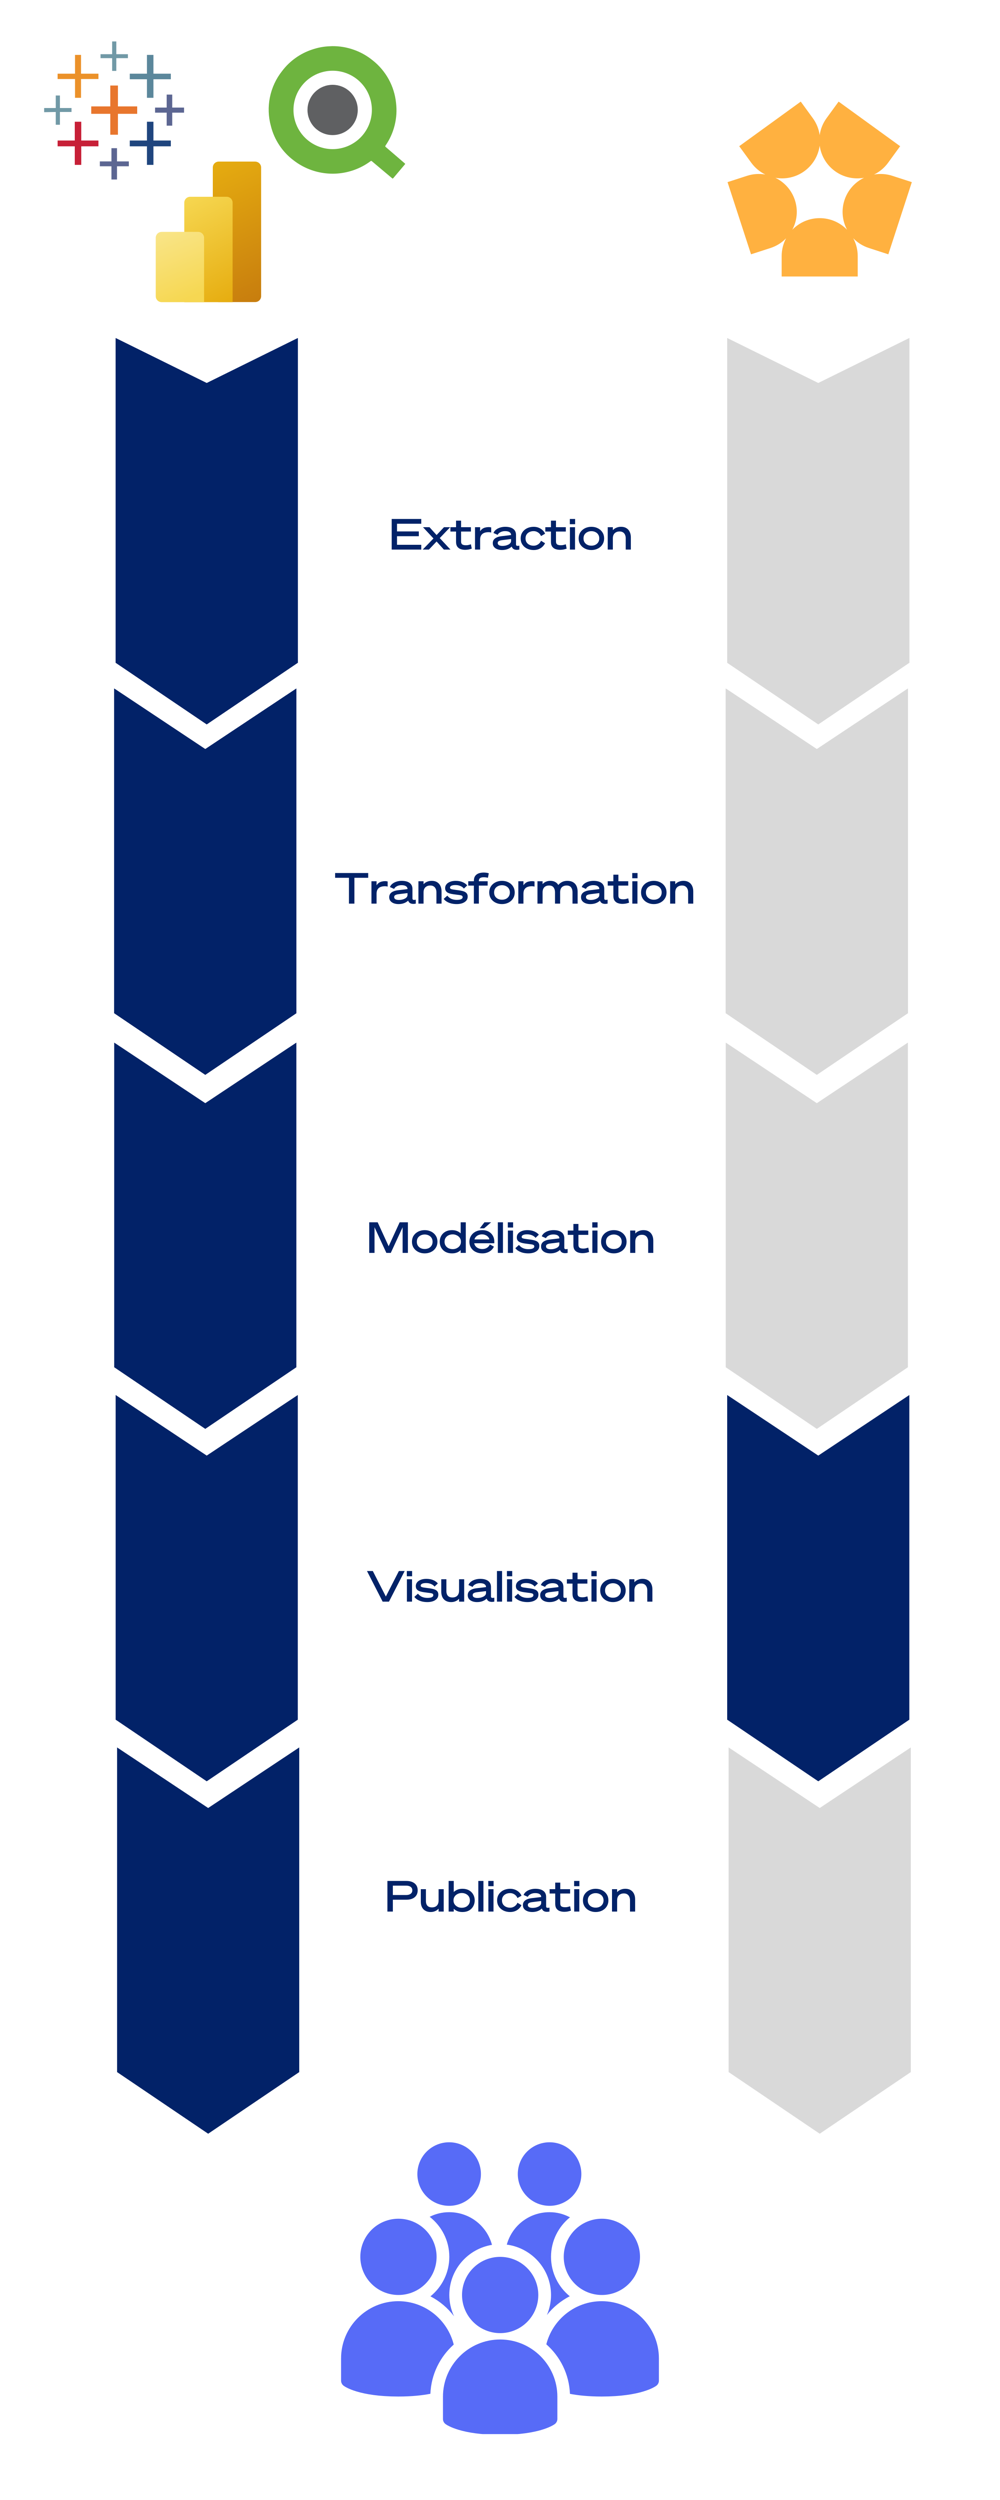 <svg xmlns="http://www.w3.org/2000/svg" xmlns:xlink="http://www.w3.org/1999/xlink" width="500" viewBox="0 0 375 937.5" height="1250" preserveAspectRatio="xMidYMid meet"><defs><g></g><clipPath id="f9cacddf9e"><path d="M 272 126.148 L 341.535 126.148 L 341.535 272 L 272 272 Z M 272 126.148 " clip-rule="nonzero"></path></clipPath><clipPath id="4c3241d395"><path d="M 272 523 L 341.535 523 L 341.535 668 L 272 668 Z M 272 523 " clip-rule="nonzero"></path></clipPath><clipPath id="d4b4bb2b54"><path d="M 273 655 L 341.535 655 L 341.535 800.789 L 273 800.789 Z M 273 655 " clip-rule="nonzero"></path></clipPath><clipPath id="4f635574ce"><path d="M 272 126.148 L 341.535 126.148 L 341.535 272 L 272 272 Z M 272 126.148 " clip-rule="nonzero"></path></clipPath><clipPath id="9052ae60c8"><path d="M 43 126.148 L 112 126.148 L 112 272 L 43 272 Z M 43 126.148 " clip-rule="nonzero"></path></clipPath><clipPath id="ba85a9ab1a"><path d="M 42.492 258 L 112 258 L 112 404 L 42.492 404 Z M 42.492 258 " clip-rule="nonzero"></path></clipPath><clipPath id="31d38efc56"><path d="M 42.492 390 L 112 390 L 112 536 L 42.492 536 Z M 42.492 390 " clip-rule="nonzero"></path></clipPath><clipPath id="82b00e99ff"><path d="M 43 655 L 112.203 655 L 112.203 800.789 L 43 800.789 Z M 43 655 " clip-rule="nonzero"></path></clipPath><clipPath id="4cc8a58b5c"><path d="M 43 126.148 L 112 126.148 L 112 272 L 43 272 Z M 43 126.148 " clip-rule="nonzero"></path></clipPath><clipPath id="093fee2d88"><path d="M 156 803.352 L 181 803.352 L 181 828 L 156 828 Z M 156 803.352 " clip-rule="nonzero"></path></clipPath><clipPath id="81ded6091c"><path d="M 194 803.352 L 219 803.352 L 219 828 L 194 828 Z M 194 803.352 " clip-rule="nonzero"></path></clipPath><clipPath id="ea49d407ae"><path d="M 166 877 L 210 877 L 210 912.793 L 166 912.793 Z M 166 877 " clip-rule="nonzero"></path></clipPath><clipPath id="cd12944d73"><path d="M 127.902 862 L 171 862 L 171 899 L 127.902 899 Z M 127.902 862 " clip-rule="nonzero"></path></clipPath><clipPath id="0014612334"><path d="M 204 862 L 247.09 862 L 247.09 899 L 204 899 Z M 204 862 " clip-rule="nonzero"></path></clipPath><clipPath id="dcd2dccf4a"><path d="M 37 55 L 49 55 L 49 67.664 L 37 67.664 Z M 37 55 " clip-rule="nonzero"></path></clipPath><clipPath id="1be0a6ade7"><path d="M 58 35 L 69.027 35 L 69.027 48 L 58 48 Z M 58 35 " clip-rule="nonzero"></path></clipPath><clipPath id="63e21dffa8"><path d="M 16.555 15.191 L 48 15.191 L 48 47 L 16.555 47 Z M 16.555 15.191 " clip-rule="nonzero"></path></clipPath><clipPath id="d2146eea19"><path d="M 79 60 L 98 60 L 98 114 L 79 114 Z M 79 60 " clip-rule="nonzero"></path></clipPath><clipPath id="4aa71cc580"><path d="M 97.926 62.797 L 97.926 111.074 C 97.926 112.273 96.953 113.277 95.723 113.277 L 82.008 113.277 C 80.809 113.277 79.801 112.305 79.801 111.074 L 79.801 62.797 C 79.801 61.598 80.773 60.594 82.008 60.594 L 95.723 60.594 C 96.922 60.625 97.926 61.598 97.926 62.797 Z M 97.926 62.797 " clip-rule="nonzero"></path></clipPath><linearGradient x1="79.763" gradientTransform="matrix(0.324, 0, 0, -0.324, 51.466, 194.266)" y1="408.806" x2="150.912" gradientUnits="userSpaceOnUse" y2="253.282" id="319dcb5b7c"><stop stop-opacity="1" stop-color="rgb(89.932%, 67.383%, 6.281%)" offset="0"></stop><stop stop-opacity="1" stop-color="rgb(89.838%, 67.236%, 6.274%)" offset="0.016"></stop><stop stop-opacity="1" stop-color="rgb(89.651%, 66.945%, 6.262%)" offset="0.031"></stop><stop stop-opacity="1" stop-color="rgb(89.464%, 66.652%, 6.248%)" offset="0.047"></stop><stop stop-opacity="1" stop-color="rgb(89.276%, 66.36%, 6.236%)" offset="0.062"></stop><stop stop-opacity="1" stop-color="rgb(89.088%, 66.069%, 6.224%)" offset="0.078"></stop><stop stop-opacity="1" stop-color="rgb(88.901%, 65.776%, 6.21%)" offset="0.094"></stop><stop stop-opacity="1" stop-color="rgb(88.715%, 65.485%, 6.198%)" offset="0.109"></stop><stop stop-opacity="1" stop-color="rgb(88.527%, 65.192%, 6.186%)" offset="0.125"></stop><stop stop-opacity="1" stop-color="rgb(88.339%, 64.9%, 6.172%)" offset="0.136"></stop><stop stop-opacity="1" stop-color="rgb(88.246%, 64.754%, 6.166%)" offset="0.141"></stop><stop stop-opacity="1" stop-color="rgb(88.152%, 64.607%, 6.16%)" offset="0.156"></stop><stop stop-opacity="1" stop-color="rgb(87.965%, 64.316%, 6.148%)" offset="0.172"></stop><stop stop-opacity="1" stop-color="rgb(87.778%, 64.023%, 6.136%)" offset="0.188"></stop><stop stop-opacity="1" stop-color="rgb(87.59%, 63.731%, 6.122%)" offset="0.203"></stop><stop stop-opacity="1" stop-color="rgb(87.402%, 63.438%, 6.11%)" offset="0.219"></stop><stop stop-opacity="1" stop-color="rgb(87.215%, 63.147%, 6.097%)" offset="0.234"></stop><stop stop-opacity="1" stop-color="rgb(87.029%, 62.854%, 6.084%)" offset="0.25"></stop><stop stop-opacity="1" stop-color="rgb(86.841%, 62.563%, 6.071%)" offset="0.266"></stop><stop stop-opacity="1" stop-color="rgb(86.653%, 62.271%, 6.059%)" offset="0.281"></stop><stop stop-opacity="1" stop-color="rgb(86.465%, 61.978%, 6.046%)" offset="0.297"></stop><stop stop-opacity="1" stop-color="rgb(86.278%, 61.687%, 6.033%)" offset="0.312"></stop><stop stop-opacity="1" stop-color="rgb(86.092%, 61.394%, 6.021%)" offset="0.328"></stop><stop stop-opacity="1" stop-color="rgb(85.904%, 61.102%, 6.007%)" offset="0.344"></stop><stop stop-opacity="1" stop-color="rgb(85.716%, 60.809%, 5.995%)" offset="0.359"></stop><stop stop-opacity="1" stop-color="rgb(85.529%, 60.518%, 5.983%)" offset="0.375"></stop><stop stop-opacity="1" stop-color="rgb(85.342%, 60.225%, 5.969%)" offset="0.391"></stop><stop stop-opacity="1" stop-color="rgb(85.155%, 59.933%, 5.957%)" offset="0.406"></stop><stop stop-opacity="1" stop-color="rgb(84.967%, 59.641%, 5.945%)" offset="0.422"></stop><stop stop-opacity="1" stop-color="rgb(84.779%, 59.349%, 5.931%)" offset="0.438"></stop><stop stop-opacity="1" stop-color="rgb(84.592%, 59.056%, 5.919%)" offset="0.453"></stop><stop stop-opacity="1" stop-color="rgb(84.406%, 58.765%, 5.907%)" offset="0.469"></stop><stop stop-opacity="1" stop-color="rgb(84.218%, 58.473%, 5.893%)" offset="0.484"></stop><stop stop-opacity="1" stop-color="rgb(84.03%, 58.18%, 5.881%)" offset="0.5"></stop><stop stop-opacity="1" stop-color="rgb(83.842%, 57.889%, 5.869%)" offset="0.516"></stop><stop stop-opacity="1" stop-color="rgb(83.655%, 57.596%, 5.855%)" offset="0.531"></stop><stop stop-opacity="1" stop-color="rgb(83.469%, 57.304%, 5.843%)" offset="0.547"></stop><stop stop-opacity="1" stop-color="rgb(83.281%, 57.011%, 5.83%)" offset="0.562"></stop><stop stop-opacity="1" stop-color="rgb(83.093%, 56.72%, 5.817%)" offset="0.578"></stop><stop stop-opacity="1" stop-color="rgb(82.906%, 56.427%, 5.804%)" offset="0.594"></stop><stop stop-opacity="1" stop-color="rgb(82.719%, 56.136%, 5.792%)" offset="0.609"></stop><stop stop-opacity="1" stop-color="rgb(82.532%, 55.843%, 5.779%)" offset="0.625"></stop><stop stop-opacity="1" stop-color="rgb(82.344%, 55.551%, 5.766%)" offset="0.641"></stop><stop stop-opacity="1" stop-color="rgb(82.156%, 55.258%, 5.754%)" offset="0.656"></stop><stop stop-opacity="1" stop-color="rgb(81.969%, 54.967%, 5.74%)" offset="0.672"></stop><stop stop-opacity="1" stop-color="rgb(81.783%, 54.674%, 5.728%)" offset="0.688"></stop><stop stop-opacity="1" stop-color="rgb(81.595%, 54.382%, 5.716%)" offset="0.703"></stop><stop stop-opacity="1" stop-color="rgb(81.407%, 54.091%, 5.702%)" offset="0.719"></stop><stop stop-opacity="1" stop-color="rgb(81.219%, 53.798%, 5.69%)" offset="0.734"></stop><stop stop-opacity="1" stop-color="rgb(81.032%, 53.506%, 5.678%)" offset="0.75"></stop><stop stop-opacity="1" stop-color="rgb(80.846%, 53.214%, 5.666%)" offset="0.766"></stop><stop stop-opacity="1" stop-color="rgb(80.658%, 52.922%, 5.652%)" offset="0.781"></stop><stop stop-opacity="1" stop-color="rgb(80.47%, 52.629%, 5.64%)" offset="0.797"></stop><stop stop-opacity="1" stop-color="rgb(80.283%, 52.338%, 5.627%)" offset="0.812"></stop><stop stop-opacity="1" stop-color="rgb(80.096%, 52.045%, 5.614%)" offset="0.828"></stop><stop stop-opacity="1" stop-color="rgb(79.909%, 51.753%, 5.602%)" offset="0.844"></stop><stop stop-opacity="1" stop-color="rgb(79.721%, 51.46%, 5.589%)" offset="0.859"></stop><stop stop-opacity="1" stop-color="rgb(79.533%, 51.169%, 5.576%)" offset="0.864"></stop><stop stop-opacity="1" stop-color="rgb(79.44%, 51.022%, 5.569%)" offset="0.875"></stop><stop stop-opacity="1" stop-color="rgb(79.346%, 50.876%, 5.563%)" offset="0.891"></stop><stop stop-opacity="1" stop-color="rgb(79.16%, 50.584%, 5.551%)" offset="0.906"></stop><stop stop-opacity="1" stop-color="rgb(78.972%, 50.293%, 5.537%)" offset="0.922"></stop><stop stop-opacity="1" stop-color="rgb(78.784%, 50%, 5.525%)" offset="0.938"></stop><stop stop-opacity="1" stop-color="rgb(78.596%, 49.709%, 5.513%)" offset="0.953"></stop><stop stop-opacity="1" stop-color="rgb(78.452%, 49.48%, 5.502%)" offset="0.969"></stop><stop stop-opacity="1" stop-color="rgb(78.4%, 49.399%, 5.499%)" offset="1"></stop></linearGradient><clipPath id="428f1b6567"><path d="M 69 73 L 88 73 L 88 114 L 69 114 Z M 69 73 " clip-rule="nonzero"></path></clipPath><clipPath id="20790411a3"><path d="M 87.227 75.992 L 87.227 113.309 L 69.102 113.309 L 69.102 75.992 C 69.102 74.793 70.074 73.789 71.309 73.789 L 85.023 73.789 C 86.223 73.789 87.227 74.762 87.227 75.992 Z M 87.227 75.992 " clip-rule="nonzero"></path></clipPath><linearGradient x1="51.366" gradientTransform="matrix(0.324, 0, 0, -0.324, 51.466, 194.266)" y1="370.083" x2="111.306" gradientUnits="userSpaceOnUse" y2="250.203" id="83d0f64b34"><stop stop-opacity="1" stop-color="rgb(96.5%, 84.299%, 31.798%)" offset="0"></stop><stop stop-opacity="1" stop-color="rgb(96.474%, 84.233%, 31.696%)" offset="0.008"></stop><stop stop-opacity="1" stop-color="rgb(96.423%, 84.102%, 31.494%)" offset="0.016"></stop><stop stop-opacity="1" stop-color="rgb(96.373%, 83.971%, 31.291%)" offset="0.023"></stop><stop stop-opacity="1" stop-color="rgb(96.323%, 83.839%, 31.088%)" offset="0.031"></stop><stop stop-opacity="1" stop-color="rgb(96.274%, 83.708%, 30.887%)" offset="0.039"></stop><stop stop-opacity="1" stop-color="rgb(96.223%, 83.578%, 30.684%)" offset="0.047"></stop><stop stop-opacity="1" stop-color="rgb(96.173%, 83.447%, 30.481%)" offset="0.055"></stop><stop stop-opacity="1" stop-color="rgb(96.123%, 83.316%, 30.28%)" offset="0.062"></stop><stop stop-opacity="1" stop-color="rgb(96.074%, 83.185%, 30.077%)" offset="0.07"></stop><stop stop-opacity="1" stop-color="rgb(96.024%, 83.054%, 29.874%)" offset="0.078"></stop><stop stop-opacity="1" stop-color="rgb(95.973%, 82.922%, 29.672%)" offset="0.086"></stop><stop stop-opacity="1" stop-color="rgb(95.923%, 82.791%, 29.469%)" offset="0.094"></stop><stop stop-opacity="1" stop-color="rgb(95.872%, 82.661%, 29.266%)" offset="0.102"></stop><stop stop-opacity="1" stop-color="rgb(95.824%, 82.53%, 29.065%)" offset="0.109"></stop><stop stop-opacity="1" stop-color="rgb(95.773%, 82.399%, 28.862%)" offset="0.117"></stop><stop stop-opacity="1" stop-color="rgb(95.723%, 82.268%, 28.659%)" offset="0.125"></stop><stop stop-opacity="1" stop-color="rgb(95.673%, 82.137%, 28.458%)" offset="0.133"></stop><stop stop-opacity="1" stop-color="rgb(95.624%, 82.005%, 28.255%)" offset="0.141"></stop><stop stop-opacity="1" stop-color="rgb(95.573%, 81.874%, 28.052%)" offset="0.148"></stop><stop stop-opacity="1" stop-color="rgb(95.523%, 81.744%, 27.85%)" offset="0.156"></stop><stop stop-opacity="1" stop-color="rgb(95.473%, 81.613%, 27.647%)" offset="0.164"></stop><stop stop-opacity="1" stop-color="rgb(95.422%, 81.482%, 27.444%)" offset="0.172"></stop><stop stop-opacity="1" stop-color="rgb(95.374%, 81.351%, 27.243%)" offset="0.18"></stop><stop stop-opacity="1" stop-color="rgb(95.323%, 81.219%, 27.04%)" offset="0.187"></stop><stop stop-opacity="1" stop-color="rgb(95.299%, 81.154%, 26.939%)" offset="0.188"></stop><stop stop-opacity="1" stop-color="rgb(95.273%, 81.088%, 26.837%)" offset="0.195"></stop><stop stop-opacity="1" stop-color="rgb(95.222%, 80.959%, 26.634%)" offset="0.203"></stop><stop stop-opacity="1" stop-color="rgb(95.172%, 80.827%, 26.433%)" offset="0.211"></stop><stop stop-opacity="1" stop-color="rgb(95.123%, 80.696%, 26.23%)" offset="0.219"></stop><stop stop-opacity="1" stop-color="rgb(95.073%, 80.565%, 26.027%)" offset="0.227"></stop><stop stop-opacity="1" stop-color="rgb(95.023%, 80.434%, 25.826%)" offset="0.234"></stop><stop stop-opacity="1" stop-color="rgb(94.972%, 80.302%, 25.623%)" offset="0.242"></stop><stop stop-opacity="1" stop-color="rgb(94.923%, 80.171%, 25.42%)" offset="0.25"></stop><stop stop-opacity="1" stop-color="rgb(94.873%, 80.042%, 25.218%)" offset="0.258"></stop><stop stop-opacity="1" stop-color="rgb(94.823%, 79.91%, 25.015%)" offset="0.266"></stop><stop stop-opacity="1" stop-color="rgb(94.772%, 79.779%, 24.812%)" offset="0.273"></stop><stop stop-opacity="1" stop-color="rgb(94.722%, 79.648%, 24.611%)" offset="0.281"></stop><stop stop-opacity="1" stop-color="rgb(94.673%, 79.517%, 24.408%)" offset="0.289"></stop><stop stop-opacity="1" stop-color="rgb(94.623%, 79.385%, 24.205%)" offset="0.297"></stop><stop stop-opacity="1" stop-color="rgb(94.572%, 79.254%, 24.004%)" offset="0.305"></stop><stop stop-opacity="1" stop-color="rgb(94.522%, 79.124%, 23.801%)" offset="0.312"></stop><stop stop-opacity="1" stop-color="rgb(94.473%, 78.993%, 23.598%)" offset="0.32"></stop><stop stop-opacity="1" stop-color="rgb(94.423%, 78.862%, 23.396%)" offset="0.328"></stop><stop stop-opacity="1" stop-color="rgb(94.373%, 78.731%, 23.193%)" offset="0.336"></stop><stop stop-opacity="1" stop-color="rgb(94.322%, 78.6%, 22.99%)" offset="0.344"></stop><stop stop-opacity="1" stop-color="rgb(94.272%, 78.468%, 22.789%)" offset="0.352"></stop><stop stop-opacity="1" stop-color="rgb(94.223%, 78.339%, 22.586%)" offset="0.359"></stop><stop stop-opacity="1" stop-color="rgb(94.173%, 78.207%, 22.383%)" offset="0.367"></stop><stop stop-opacity="1" stop-color="rgb(94.122%, 78.076%, 22.182%)" offset="0.375"></stop><stop stop-opacity="1" stop-color="rgb(94.072%, 77.945%, 21.979%)" offset="0.383"></stop><stop stop-opacity="1" stop-color="rgb(94.023%, 77.814%, 21.776%)" offset="0.391"></stop><stop stop-opacity="1" stop-color="rgb(93.973%, 77.682%, 21.574%)" offset="0.398"></stop><stop stop-opacity="1" stop-color="rgb(93.922%, 77.551%, 21.371%)" offset="0.406"></stop><stop stop-opacity="1" stop-color="rgb(93.872%, 77.422%, 21.169%)" offset="0.414"></stop><stop stop-opacity="1" stop-color="rgb(93.822%, 77.29%, 20.966%)" offset="0.422"></stop><stop stop-opacity="1" stop-color="rgb(93.773%, 77.159%, 20.764%)" offset="0.43"></stop><stop stop-opacity="1" stop-color="rgb(93.723%, 77.028%, 20.561%)" offset="0.438"></stop><stop stop-opacity="1" stop-color="rgb(93.672%, 76.897%, 20.358%)" offset="0.445"></stop><stop stop-opacity="1" stop-color="rgb(93.622%, 76.765%, 20.157%)" offset="0.453"></stop><stop stop-opacity="1" stop-color="rgb(93.573%, 76.634%, 19.954%)" offset="0.461"></stop><stop stop-opacity="1" stop-color="rgb(93.523%, 76.505%, 19.751%)" offset="0.469"></stop><stop stop-opacity="1" stop-color="rgb(93.472%, 76.373%, 19.55%)" offset="0.477"></stop><stop stop-opacity="1" stop-color="rgb(93.422%, 76.242%, 19.347%)" offset="0.484"></stop><stop stop-opacity="1" stop-color="rgb(93.372%, 76.111%, 19.144%)" offset="0.492"></stop><stop stop-opacity="1" stop-color="rgb(93.323%, 75.98%, 18.942%)" offset="0.5"></stop><stop stop-opacity="1" stop-color="rgb(93.272%, 75.848%, 18.739%)" offset="0.508"></stop><stop stop-opacity="1" stop-color="rgb(93.222%, 75.719%, 18.536%)" offset="0.516"></stop><stop stop-opacity="1" stop-color="rgb(93.172%, 75.587%, 18.335%)" offset="0.523"></stop><stop stop-opacity="1" stop-color="rgb(93.123%, 75.456%, 18.132%)" offset="0.531"></stop><stop stop-opacity="1" stop-color="rgb(93.073%, 75.325%, 17.929%)" offset="0.539"></stop><stop stop-opacity="1" stop-color="rgb(93.022%, 75.194%, 17.728%)" offset="0.547"></stop><stop stop-opacity="1" stop-color="rgb(92.972%, 75.063%, 17.525%)" offset="0.555"></stop><stop stop-opacity="1" stop-color="rgb(92.921%, 74.931%, 17.322%)" offset="0.562"></stop><stop stop-opacity="1" stop-color="rgb(92.873%, 74.802%, 17.12%)" offset="0.57"></stop><stop stop-opacity="1" stop-color="rgb(92.822%, 74.67%, 16.917%)" offset="0.578"></stop><stop stop-opacity="1" stop-color="rgb(92.772%, 74.539%, 16.714%)" offset="0.586"></stop><stop stop-opacity="1" stop-color="rgb(92.722%, 74.408%, 16.513%)" offset="0.594"></stop><stop stop-opacity="1" stop-color="rgb(92.673%, 74.277%, 16.31%)" offset="0.602"></stop><stop stop-opacity="1" stop-color="rgb(92.622%, 74.146%, 16.107%)" offset="0.609"></stop><stop stop-opacity="1" stop-color="rgb(92.572%, 74.014%, 15.906%)" offset="0.617"></stop><stop stop-opacity="1" stop-color="rgb(92.522%, 73.885%, 15.703%)" offset="0.625"></stop><stop stop-opacity="1" stop-color="rgb(92.471%, 73.753%, 15.5%)" offset="0.633"></stop><stop stop-opacity="1" stop-color="rgb(92.422%, 73.622%, 15.297%)" offset="0.641"></stop><stop stop-opacity="1" stop-color="rgb(92.372%, 73.491%, 15.096%)" offset="0.648"></stop><stop stop-opacity="1" stop-color="rgb(92.322%, 73.36%, 14.893%)" offset="0.656"></stop><stop stop-opacity="1" stop-color="rgb(92.271%, 73.228%, 14.69%)" offset="0.664"></stop><stop stop-opacity="1" stop-color="rgb(92.223%, 73.097%, 14.488%)" offset="0.672"></stop><stop stop-opacity="1" stop-color="rgb(92.172%, 72.968%, 14.285%)" offset="0.68"></stop><stop stop-opacity="1" stop-color="rgb(92.122%, 72.836%, 14.082%)" offset="0.688"></stop><stop stop-opacity="1" stop-color="rgb(92.072%, 72.705%, 13.881%)" offset="0.695"></stop><stop stop-opacity="1" stop-color="rgb(92.021%, 72.574%, 13.678%)" offset="0.703"></stop><stop stop-opacity="1" stop-color="rgb(91.972%, 72.443%, 13.475%)" offset="0.711"></stop><stop stop-opacity="1" stop-color="rgb(91.922%, 72.311%, 13.274%)" offset="0.719"></stop><stop stop-opacity="1" stop-color="rgb(91.872%, 72.182%, 13.071%)" offset="0.727"></stop><stop stop-opacity="1" stop-color="rgb(91.821%, 72.05%, 12.868%)" offset="0.734"></stop><stop stop-opacity="1" stop-color="rgb(91.771%, 71.919%, 12.666%)" offset="0.742"></stop><stop stop-opacity="1" stop-color="rgb(91.722%, 71.788%, 12.463%)" offset="0.75"></stop><stop stop-opacity="1" stop-color="rgb(91.672%, 71.657%, 12.26%)" offset="0.758"></stop><stop stop-opacity="1" stop-color="rgb(91.621%, 71.526%, 12.059%)" offset="0.766"></stop><stop stop-opacity="1" stop-color="rgb(91.571%, 71.394%, 11.856%)" offset="0.773"></stop><stop stop-opacity="1" stop-color="rgb(91.522%, 71.265%, 11.653%)" offset="0.781"></stop><stop stop-opacity="1" stop-color="rgb(91.472%, 71.133%, 11.452%)" offset="0.789"></stop><stop stop-opacity="1" stop-color="rgb(91.422%, 71.002%, 11.249%)" offset="0.797"></stop><stop stop-opacity="1" stop-color="rgb(91.371%, 70.871%, 11.046%)" offset="0.805"></stop><stop stop-opacity="1" stop-color="rgb(91.321%, 70.74%, 10.844%)" offset="0.812"></stop><stop stop-opacity="1" stop-color="rgb(91.272%, 70.609%, 10.641%)" offset="0.813"></stop><stop stop-opacity="1" stop-color="rgb(91.248%, 70.543%, 10.541%)" offset="0.82"></stop><stop stop-opacity="1" stop-color="rgb(91.222%, 70.477%, 10.439%)" offset="0.828"></stop><stop stop-opacity="1" stop-color="rgb(91.171%, 70.348%, 10.237%)" offset="0.836"></stop><stop stop-opacity="1" stop-color="rgb(91.121%, 70.216%, 10.034%)" offset="0.844"></stop><stop stop-opacity="1" stop-color="rgb(91.072%, 70.085%, 9.831%)" offset="0.852"></stop><stop stop-opacity="1" stop-color="rgb(91.022%, 69.954%, 9.628%)" offset="0.859"></stop><stop stop-opacity="1" stop-color="rgb(90.971%, 69.823%, 9.427%)" offset="0.867"></stop><stop stop-opacity="1" stop-color="rgb(90.921%, 69.691%, 9.224%)" offset="0.875"></stop><stop stop-opacity="1" stop-color="rgb(90.871%, 69.562%, 9.021%)" offset="0.883"></stop><stop stop-opacity="1" stop-color="rgb(90.822%, 69.431%, 8.82%)" offset="0.891"></stop><stop stop-opacity="1" stop-color="rgb(90.771%, 69.299%, 8.617%)" offset="0.898"></stop><stop stop-opacity="1" stop-color="rgb(90.721%, 69.168%, 8.414%)" offset="0.906"></stop><stop stop-opacity="1" stop-color="rgb(90.671%, 69.037%, 8.212%)" offset="0.914"></stop><stop stop-opacity="1" stop-color="rgb(90.622%, 68.906%, 8.009%)" offset="0.922"></stop><stop stop-opacity="1" stop-color="rgb(90.572%, 68.774%, 7.806%)" offset="0.93"></stop><stop stop-opacity="1" stop-color="rgb(90.521%, 68.645%, 7.605%)" offset="0.938"></stop><stop stop-opacity="1" stop-color="rgb(90.471%, 68.513%, 7.402%)" offset="0.945"></stop><stop stop-opacity="1" stop-color="rgb(90.421%, 68.382%, 7.199%)" offset="0.953"></stop><stop stop-opacity="1" stop-color="rgb(90.372%, 68.251%, 6.998%)" offset="0.961"></stop><stop stop-opacity="1" stop-color="rgb(90.321%, 68.12%, 6.795%)" offset="0.969"></stop><stop stop-opacity="1" stop-color="rgb(90.271%, 67.989%, 6.592%)" offset="0.977"></stop><stop stop-opacity="1" stop-color="rgb(90.222%, 67.86%, 6.395%)" offset="0.984"></stop><stop stop-opacity="1" stop-color="rgb(90.199%, 67.799%, 6.299%)" offset="1"></stop></linearGradient><clipPath id="2b675471f5"><path d="M 58 86 L 77 86 L 77 114 L 58 114 Z M 58 86 " clip-rule="nonzero"></path></clipPath><clipPath id="b505576ff8"><path d="M 58.402 89.156 L 58.402 111.105 C 58.402 112.305 59.375 113.309 60.609 113.309 L 76.527 113.309 L 76.527 89.156 C 76.527 87.957 75.555 86.953 74.324 86.953 L 60.609 86.953 C 59.41 86.953 58.402 87.926 58.402 89.156 Z M 58.402 89.156 " clip-rule="nonzero"></path></clipPath><linearGradient x1="31.107" gradientTransform="matrix(0.324, 0, 0, -0.324, 51.466, 194.266)" y1="334.972" x2="67.617" gradientUnits="userSpaceOnUse" y2="245.738" id="ec1f24a8e5"><stop stop-opacity="1" stop-color="rgb(97.6%, 89.799%, 53.699%)" offset="0"></stop><stop stop-opacity="1" stop-color="rgb(97.589%, 89.751%, 53.508%)" offset="0.016"></stop><stop stop-opacity="1" stop-color="rgb(97.569%, 89.655%, 53.125%)" offset="0.031"></stop><stop stop-opacity="1" stop-color="rgb(97.551%, 89.558%, 52.739%)" offset="0.047"></stop><stop stop-opacity="1" stop-color="rgb(97.531%, 89.461%, 52.354%)" offset="0.062"></stop><stop stop-opacity="1" stop-color="rgb(97.511%, 89.365%, 51.97%)" offset="0.078"></stop><stop stop-opacity="1" stop-color="rgb(97.493%, 89.268%, 51.585%)" offset="0.094"></stop><stop stop-opacity="1" stop-color="rgb(97.473%, 89.171%, 51.201%)" offset="0.109"></stop><stop stop-opacity="1" stop-color="rgb(97.453%, 89.075%, 50.816%)" offset="0.125"></stop><stop stop-opacity="1" stop-color="rgb(97.435%, 88.979%, 50.432%)" offset="0.141"></stop><stop stop-opacity="1" stop-color="rgb(97.415%, 88.881%, 50.047%)" offset="0.156"></stop><stop stop-opacity="1" stop-color="rgb(97.395%, 88.785%, 49.663%)" offset="0.172"></stop><stop stop-opacity="1" stop-color="rgb(97.377%, 88.689%, 49.278%)" offset="0.188"></stop><stop stop-opacity="1" stop-color="rgb(97.357%, 88.591%, 48.892%)" offset="0.203"></stop><stop stop-opacity="1" stop-color="rgb(97.337%, 88.495%, 48.508%)" offset="0.219"></stop><stop stop-opacity="1" stop-color="rgb(97.319%, 88.399%, 48.123%)" offset="0.22"></stop><stop stop-opacity="1" stop-color="rgb(97.31%, 88.35%, 47.931%)" offset="0.234"></stop><stop stop-opacity="1" stop-color="rgb(97.299%, 88.301%, 47.739%)" offset="0.25"></stop><stop stop-opacity="1" stop-color="rgb(97.279%, 88.205%, 47.354%)" offset="0.266"></stop><stop stop-opacity="1" stop-color="rgb(97.261%, 88.109%, 46.97%)" offset="0.281"></stop><stop stop-opacity="1" stop-color="rgb(97.241%, 88.013%, 46.585%)" offset="0.297"></stop><stop stop-opacity="1" stop-color="rgb(97.221%, 87.915%, 46.201%)" offset="0.312"></stop><stop stop-opacity="1" stop-color="rgb(97.203%, 87.819%, 45.816%)" offset="0.328"></stop><stop stop-opacity="1" stop-color="rgb(97.183%, 87.723%, 45.432%)" offset="0.344"></stop><stop stop-opacity="1" stop-color="rgb(97.163%, 87.625%, 45.045%)" offset="0.359"></stop><stop stop-opacity="1" stop-color="rgb(97.145%, 87.529%, 44.661%)" offset="0.375"></stop><stop stop-opacity="1" stop-color="rgb(97.125%, 87.433%, 44.276%)" offset="0.391"></stop><stop stop-opacity="1" stop-color="rgb(97.105%, 87.335%, 43.892%)" offset="0.406"></stop><stop stop-opacity="1" stop-color="rgb(97.087%, 87.239%, 43.507%)" offset="0.422"></stop><stop stop-opacity="1" stop-color="rgb(97.067%, 87.143%, 43.123%)" offset="0.438"></stop><stop stop-opacity="1" stop-color="rgb(97.047%, 87.045%, 42.738%)" offset="0.453"></stop><stop stop-opacity="1" stop-color="rgb(97.029%, 86.949%, 42.354%)" offset="0.469"></stop><stop stop-opacity="1" stop-color="rgb(97.009%, 86.853%, 41.969%)" offset="0.484"></stop><stop stop-opacity="1" stop-color="rgb(96.991%, 86.755%, 41.585%)" offset="0.5"></stop><stop stop-opacity="1" stop-color="rgb(96.971%, 86.659%, 41.199%)" offset="0.516"></stop><stop stop-opacity="1" stop-color="rgb(96.951%, 86.563%, 40.814%)" offset="0.531"></stop><stop stop-opacity="1" stop-color="rgb(96.933%, 86.467%, 40.43%)" offset="0.547"></stop><stop stop-opacity="1" stop-color="rgb(96.913%, 86.369%, 40.045%)" offset="0.562"></stop><stop stop-opacity="1" stop-color="rgb(96.893%, 86.273%, 39.661%)" offset="0.578"></stop><stop stop-opacity="1" stop-color="rgb(96.875%, 86.177%, 39.276%)" offset="0.594"></stop><stop stop-opacity="1" stop-color="rgb(96.855%, 86.079%, 38.892%)" offset="0.609"></stop><stop stop-opacity="1" stop-color="rgb(96.835%, 85.983%, 38.507%)" offset="0.625"></stop><stop stop-opacity="1" stop-color="rgb(96.817%, 85.887%, 38.123%)" offset="0.641"></stop><stop stop-opacity="1" stop-color="rgb(96.797%, 85.789%, 37.738%)" offset="0.656"></stop><stop stop-opacity="1" stop-color="rgb(96.777%, 85.693%, 37.352%)" offset="0.672"></stop><stop stop-opacity="1" stop-color="rgb(96.759%, 85.597%, 36.967%)" offset="0.688"></stop><stop stop-opacity="1" stop-color="rgb(96.739%, 85.5%, 36.583%)" offset="0.703"></stop><stop stop-opacity="1" stop-color="rgb(96.719%, 85.403%, 36.198%)" offset="0.719"></stop><stop stop-opacity="1" stop-color="rgb(96.701%, 85.307%, 35.814%)" offset="0.734"></stop><stop stop-opacity="1" stop-color="rgb(96.681%, 85.21%, 35.429%)" offset="0.75"></stop><stop stop-opacity="1" stop-color="rgb(96.661%, 85.114%, 35.045%)" offset="0.766"></stop><stop stop-opacity="1" stop-color="rgb(96.643%, 85.017%, 34.66%)" offset="0.78"></stop><stop stop-opacity="1" stop-color="rgb(96.634%, 84.97%, 34.468%)" offset="0.781"></stop><stop stop-opacity="1" stop-color="rgb(96.623%, 84.921%, 34.276%)" offset="0.797"></stop><stop stop-opacity="1" stop-color="rgb(96.603%, 84.824%, 33.891%)" offset="0.812"></stop><stop stop-opacity="1" stop-color="rgb(96.585%, 84.727%, 33.505%)" offset="0.828"></stop><stop stop-opacity="1" stop-color="rgb(96.565%, 84.631%, 33.121%)" offset="0.844"></stop><stop stop-opacity="1" stop-color="rgb(96.545%, 84.534%, 32.736%)" offset="0.859"></stop><stop stop-opacity="1" stop-color="rgb(96.527%, 84.438%, 32.352%)" offset="0.875"></stop><stop stop-opacity="1" stop-color="rgb(96.509%, 84.344%, 31.979%)" offset="1"></stop></linearGradient></defs><g clip-path="url(#f9cacddf9e)"><path fill="#d9d9d9" d="M 341.004 248.527 L 341.004 126.777 L 306.852 143.645 L 272.695 126.777 L 272.695 248.527 L 306.852 271.637 Z M 341.004 248.527 " fill-opacity="1" fill-rule="evenodd"></path></g><path fill="#d9d9d9" d="M 340.465 379.945 L 340.465 258.195 L 306.309 280.91 L 272.156 258.195 L 272.156 379.945 L 306.309 403.055 Z M 340.465 379.945 " fill-opacity="1" fill-rule="evenodd"></path><path fill="#d9d9d9" d="M 340.465 379.945 L 340.465 258.195 L 306.309 280.91 L 272.156 258.195 L 272.156 379.945 L 306.309 403.055 Z M 340.465 379.945 " fill-opacity="1" fill-rule="evenodd"></path><path fill="#d9d9d9" d="M 340.465 512.719 L 340.465 390.973 L 306.309 413.688 L 272.156 390.973 L 272.156 512.719 L 306.309 535.832 Z M 340.465 512.719 " fill-opacity="1" fill-rule="evenodd"></path><g clip-path="url(#4c3241d395)"><path fill="#022268" d="M 341.004 644.879 L 341.004 523.129 L 306.852 545.848 L 272.695 523.129 L 272.695 644.879 L 306.852 667.992 Z M 341.004 644.879 " fill-opacity="1" fill-rule="evenodd"></path></g><g clip-path="url(#d4b4bb2b54)"><path fill="#d9d9d9" d="M 341.547 777.035 L 341.547 655.289 L 307.391 678.004 L 273.234 655.289 L 273.234 777.035 L 307.391 800.148 Z M 341.547 777.035 " fill-opacity="1" fill-rule="evenodd"></path></g><g clip-path="url(#4f635574ce)"><path fill="#d9d9d9" d="M 341.004 248.527 L 341.004 126.777 L 306.852 143.645 L 272.695 126.777 L 272.695 248.527 L 306.852 271.637 Z M 341.004 248.527 " fill-opacity="1" fill-rule="evenodd"></path></g><g clip-path="url(#9052ae60c8)"><path fill="#022268" d="M 111.676 248.527 L 111.676 126.777 L 77.52 143.645 L 43.367 126.777 L 43.367 248.527 L 77.52 271.637 Z M 111.676 248.527 " fill-opacity="1" fill-rule="evenodd"></path></g><g clip-path="url(#ba85a9ab1a)"><path fill="#022268" d="M 111.137 379.945 L 111.137 258.195 L 76.98 280.91 L 42.824 258.195 L 42.824 379.945 L 76.98 403.055 Z M 111.137 379.945 " fill-opacity="1" fill-rule="evenodd"></path><path fill="#022268" d="M 111.137 379.945 L 111.137 258.195 L 76.98 280.91 L 42.824 258.195 L 42.824 379.945 L 76.98 403.055 Z M 111.137 379.945 " fill-opacity="1" fill-rule="evenodd"></path></g><g clip-path="url(#31d38efc56)"><path fill="#022268" d="M 111.137 512.719 L 111.137 390.973 L 76.98 413.688 L 42.824 390.973 L 42.824 512.719 L 76.98 535.832 Z M 111.137 512.719 " fill-opacity="1" fill-rule="evenodd"></path></g><path fill="#022268" d="M 111.676 644.879 L 111.676 523.129 L 77.52 545.848 L 43.367 523.129 L 43.367 644.879 L 77.52 667.992 Z M 111.676 644.879 " fill-opacity="1" fill-rule="evenodd"></path><g clip-path="url(#82b00e99ff)"><path fill="#022268" d="M 112.215 777.035 L 112.215 655.289 L 78.062 678.004 L 43.906 655.289 L 43.906 777.035 L 78.062 800.148 Z M 112.215 777.035 " fill-opacity="1" fill-rule="evenodd"></path></g><g clip-path="url(#4cc8a58b5c)"><path fill="#022268" d="M 111.676 248.527 L 111.676 126.777 L 77.52 143.645 L 43.367 126.777 L 43.367 248.527 L 77.52 271.637 Z M 111.676 248.527 " fill-opacity="1" fill-rule="evenodd"></path></g><g clip-path="url(#093fee2d88)"><path fill="#576bf7" d="M 180.348 815.27 C 180.348 816.051 180.27 816.828 180.117 817.594 C 179.965 818.363 179.738 819.105 179.438 819.828 C 179.141 820.555 178.773 821.238 178.336 821.891 C 177.902 822.543 177.41 823.145 176.855 823.695 C 176.301 824.25 175.699 824.746 175.051 825.18 C 174.398 825.613 173.711 825.98 172.988 826.281 C 172.266 826.578 171.52 826.805 170.754 826.957 C 169.984 827.109 169.211 827.188 168.426 827.188 C 167.645 827.188 166.871 827.109 166.102 826.957 C 165.336 826.805 164.59 826.578 163.867 826.281 C 163.145 825.98 162.457 825.613 161.805 825.18 C 161.156 824.746 160.555 824.25 160 823.695 C 159.445 823.145 158.953 822.543 158.516 821.891 C 158.082 821.238 157.715 820.555 157.414 819.828 C 157.117 819.105 156.891 818.363 156.738 817.594 C 156.586 816.828 156.508 816.051 156.508 815.27 C 156.508 814.488 156.586 813.711 156.738 812.945 C 156.891 812.176 157.117 811.43 157.414 810.707 C 157.715 809.984 158.082 809.297 158.516 808.648 C 158.953 807.996 159.445 807.395 160 806.84 C 160.555 806.289 161.156 805.793 161.805 805.359 C 162.457 804.926 163.145 804.559 163.867 804.258 C 164.59 803.957 165.336 803.73 166.102 803.578 C 166.871 803.426 167.645 803.352 168.426 803.352 C 169.211 803.352 169.984 803.426 170.754 803.578 C 171.52 803.73 172.266 803.957 172.988 804.258 C 173.711 804.559 174.398 804.926 175.051 805.359 C 175.699 805.793 176.301 806.289 176.855 806.84 C 177.41 807.395 177.902 807.996 178.336 808.648 C 178.773 809.297 179.141 809.984 179.438 810.707 C 179.738 811.43 179.965 812.176 180.117 812.945 C 180.27 813.711 180.348 814.488 180.348 815.27 Z M 180.348 815.27 " fill-opacity="1" fill-rule="nonzero"></path></g><g clip-path="url(#81ded6091c)"><path fill="#576bf7" d="M 218.008 815.27 C 218.008 816.051 217.934 816.828 217.781 817.594 C 217.629 818.363 217.402 819.105 217.102 819.828 C 216.801 820.555 216.434 821.238 216 821.891 C 215.566 822.543 215.07 823.145 214.52 823.695 C 213.965 824.25 213.363 824.746 212.711 825.18 C 212.062 825.613 211.375 825.98 210.652 826.281 C 209.93 826.578 209.184 826.805 208.414 826.957 C 207.648 827.109 206.871 827.188 206.09 827.188 C 205.309 827.188 204.531 827.109 203.766 826.957 C 202.996 826.805 202.254 826.578 201.527 826.281 C 200.805 825.98 200.121 825.613 199.469 825.18 C 198.816 824.746 198.215 824.25 197.664 823.695 C 197.109 823.145 196.613 822.543 196.18 821.891 C 195.746 821.238 195.379 820.555 195.078 819.828 C 194.781 819.105 194.555 818.363 194.402 817.594 C 194.246 816.828 194.172 816.051 194.172 815.27 C 194.172 814.488 194.246 813.711 194.402 812.945 C 194.555 812.176 194.781 811.43 195.078 810.707 C 195.379 809.984 195.746 809.297 196.18 808.648 C 196.613 807.996 197.109 807.395 197.664 806.84 C 198.215 806.289 198.816 805.793 199.469 805.359 C 200.121 804.926 200.805 804.559 201.527 804.258 C 202.254 803.957 202.996 803.73 203.766 803.578 C 204.531 803.426 205.309 803.352 206.09 803.352 C 206.871 803.352 207.648 803.426 208.414 803.578 C 209.184 803.73 209.93 803.957 210.652 804.258 C 211.375 804.559 212.062 804.926 212.711 805.359 C 213.363 805.793 213.965 806.289 214.52 806.84 C 215.07 807.395 215.566 807.996 216 808.648 C 216.434 809.297 216.801 809.984 217.102 810.707 C 217.402 811.43 217.629 812.176 217.781 812.945 C 217.934 813.711 218.008 814.488 218.008 815.27 Z M 218.008 815.27 " fill-opacity="1" fill-rule="nonzero"></path></g><path fill="#576bf7" d="M 201.863 860.625 C 201.863 861.562 201.773 862.492 201.59 863.414 C 201.406 864.336 201.133 865.23 200.773 866.098 C 200.414 866.965 199.977 867.789 199.453 868.57 C 198.934 869.352 198.34 870.074 197.676 870.738 C 197.012 871.402 196.289 871.996 195.508 872.516 C 194.727 873.039 193.902 873.477 193.035 873.836 C 192.168 874.195 191.273 874.469 190.352 874.652 C 189.43 874.836 188.5 874.926 187.562 874.926 C 186.621 874.926 185.691 874.836 184.77 874.652 C 183.852 874.469 182.957 874.195 182.09 873.836 C 181.219 873.477 180.395 873.039 179.617 872.516 C 178.836 871.996 178.113 871.402 177.449 870.738 C 176.785 870.074 176.191 869.352 175.668 868.57 C 175.148 867.789 174.707 866.965 174.348 866.098 C 173.988 865.23 173.719 864.336 173.535 863.414 C 173.352 862.492 173.258 861.562 173.258 860.625 C 173.258 859.684 173.352 858.754 173.535 857.832 C 173.719 856.914 173.988 856.02 174.348 855.152 C 174.707 854.285 175.148 853.461 175.668 852.68 C 176.191 851.898 176.785 851.176 177.449 850.512 C 178.113 849.848 178.836 849.254 179.617 848.73 C 180.395 848.211 181.219 847.77 182.09 847.41 C 182.957 847.051 183.852 846.781 184.77 846.598 C 185.691 846.414 186.621 846.32 187.562 846.32 C 188.5 846.32 189.43 846.414 190.352 846.598 C 191.273 846.781 192.168 847.051 193.035 847.41 C 193.902 847.77 194.727 848.211 195.508 848.73 C 196.289 849.254 197.012 849.848 197.676 850.512 C 198.34 851.176 198.934 851.898 199.453 852.68 C 199.977 853.461 200.414 854.285 200.773 855.152 C 201.133 856.02 201.406 856.914 201.59 857.832 C 201.773 858.754 201.863 859.684 201.863 860.625 Z M 201.863 860.625 " fill-opacity="1" fill-rule="nonzero"></path><g clip-path="url(#ea49d407ae)"><path fill="#576bf7" d="M 187.562 913.066 C 172.887 913.066 167.613 909.43 167.062 909.016 C 166.461 908.566 166.109 907.859 166.109 907.105 L 166.109 898.766 C 166.109 886.934 175.734 877.309 187.562 877.309 C 199.391 877.309 209.016 886.934 209.016 898.766 L 209.016 907.105 C 209.016 907.855 208.664 908.562 208.062 909.016 C 207.512 909.43 202.234 913.066 187.562 913.066 Z M 187.562 913.066 " fill-opacity="1" fill-rule="nonzero"></path></g><g clip-path="url(#cd12944d73)"><path fill="#576bf7" d="M 170.152 879.211 C 167.824 869.887 159.395 862.945 149.359 862.945 C 137.531 862.945 127.902 872.566 127.902 884.398 L 127.902 892.738 C 127.902 893.488 128.258 894.195 128.855 894.648 C 129.41 895.062 134.684 898.699 149.359 898.699 C 154.441 898.699 158.375 898.258 161.398 897.668 C 161.699 890.34 165.016 883.789 170.152 879.211 Z M 170.152 879.211 " fill-opacity="1" fill-rule="nonzero"></path></g><g clip-path="url(#0014612334)"><path fill="#576bf7" d="M 225.637 862.945 C 215.633 862.945 207.23 869.836 204.867 879.117 C 210.07 883.703 213.43 890.305 213.73 897.695 C 216.734 898.27 220.625 898.699 225.637 898.699 C 240.309 898.699 245.582 895.062 246.137 894.648 C 246.738 894.199 247.09 893.492 247.09 892.738 L 247.09 884.398 C 247.09 872.566 237.469 862.945 225.637 862.945 Z M 225.637 862.945 " fill-opacity="1" fill-rule="nonzero"></path></g><path fill="#576bf7" d="M 240.004 846.32 C 240.004 847.262 239.91 848.191 239.73 849.113 C 239.547 850.031 239.273 850.926 238.914 851.797 C 238.555 852.664 238.113 853.488 237.594 854.27 C 237.07 855.047 236.477 855.77 235.812 856.434 C 235.148 857.098 234.43 857.691 233.648 858.215 C 232.867 858.734 232.043 859.176 231.176 859.535 C 230.309 859.895 229.414 860.168 228.492 860.348 C 227.57 860.531 226.641 860.625 225.699 860.625 C 224.762 860.625 223.832 860.531 222.91 860.348 C 221.988 860.168 221.094 859.895 220.227 859.535 C 219.359 859.176 218.535 858.734 217.754 858.215 C 216.973 857.691 216.25 857.098 215.586 856.434 C 214.922 855.77 214.332 855.047 213.809 854.27 C 213.289 853.488 212.848 852.664 212.488 851.797 C 212.129 850.926 211.855 850.031 211.672 849.113 C 211.492 848.191 211.398 847.262 211.398 846.32 C 211.398 845.383 211.492 844.453 211.672 843.531 C 211.855 842.609 212.129 841.715 212.488 840.848 C 212.848 839.98 213.289 839.156 213.809 838.375 C 214.332 837.594 214.922 836.871 215.586 836.207 C 216.25 835.543 216.973 834.953 217.754 834.43 C 218.535 833.906 219.359 833.469 220.227 833.109 C 221.094 832.75 221.988 832.477 222.91 832.293 C 223.832 832.109 224.762 832.02 225.699 832.02 C 226.641 832.02 227.57 832.109 228.492 832.293 C 229.414 832.477 230.309 832.75 231.176 833.109 C 232.043 833.469 232.867 833.906 233.648 834.43 C 234.43 834.953 235.148 835.543 235.812 836.207 C 236.477 836.871 237.07 837.594 237.594 838.375 C 238.113 839.156 238.555 839.98 238.914 840.848 C 239.273 841.715 239.547 842.609 239.73 843.531 C 239.91 844.453 240.004 845.383 240.004 846.32 Z M 240.004 846.32 " fill-opacity="1" fill-rule="nonzero"></path><path fill="#576bf7" d="M 163.723 846.32 C 163.723 847.262 163.633 848.191 163.449 849.113 C 163.266 850.031 162.996 850.926 162.637 851.797 C 162.277 852.664 161.836 853.488 161.312 854.27 C 160.793 855.047 160.199 855.77 159.535 856.434 C 158.871 857.098 158.148 857.691 157.367 858.215 C 156.586 858.734 155.762 859.176 154.895 859.535 C 154.027 859.895 153.133 860.168 152.211 860.348 C 151.289 860.531 150.359 860.625 149.422 860.625 C 148.484 860.625 147.551 860.531 146.633 860.348 C 145.711 860.168 144.816 859.895 143.949 859.535 C 143.082 859.176 142.258 858.734 141.477 858.215 C 140.695 857.691 139.973 857.098 139.309 856.434 C 138.645 855.77 138.051 855.047 137.531 854.27 C 137.008 853.488 136.566 852.664 136.207 851.797 C 135.848 850.926 135.578 850.031 135.395 849.113 C 135.211 848.191 135.121 847.262 135.121 846.32 C 135.121 845.383 135.211 844.453 135.395 843.531 C 135.578 842.609 135.848 841.715 136.207 840.848 C 136.566 839.98 137.008 839.156 137.531 838.375 C 138.051 837.594 138.645 836.871 139.309 836.207 C 139.973 835.543 140.695 834.953 141.477 834.43 C 142.258 833.906 143.082 833.469 143.949 833.109 C 144.816 832.75 145.711 832.477 146.633 832.293 C 147.551 832.109 148.484 832.02 149.422 832.02 C 150.359 832.02 151.289 832.109 152.211 832.293 C 153.133 832.477 154.027 832.75 154.895 833.109 C 155.762 833.469 156.586 833.906 157.367 834.43 C 158.148 834.953 158.871 835.543 159.535 836.207 C 160.199 836.871 160.793 837.594 161.312 838.375 C 161.836 839.156 162.277 839.98 162.637 840.848 C 162.996 841.715 163.266 842.609 163.449 843.531 C 163.633 844.453 163.723 845.383 163.723 846.32 Z M 163.723 846.32 " fill-opacity="1" fill-rule="nonzero"></path><path fill="#576bf7" d="M 206.633 860.625 C 206.633 863.297 206.074 865.84 205.078 868.148 C 207.402 865.203 210.34 862.805 213.66 861.09 C 209.375 857.594 206.633 852.273 206.633 846.32 C 206.633 840.336 209.41 834.996 213.738 831.496 C 211.457 830.277 208.887 829.57 206.09 829.57 C 198.371 829.57 191.992 834.684 190.047 841.734 C 199.387 842.961 206.633 850.953 206.633 860.625 Z M 206.633 860.625 " fill-opacity="1" fill-rule="nonzero"></path><path fill="#576bf7" d="M 168.492 846.32 C 168.492 852.293 165.727 857.629 161.414 861.129 C 164.887 862.93 167.918 865.488 170.277 868.629 C 169.141 866.191 168.492 863.484 168.492 860.625 C 168.492 851.152 175.438 843.297 184.496 841.824 C 182.582 834.727 176.18 829.57 168.426 829.57 C 165.777 829.57 163.32 830.199 161.129 831.301 C 165.602 834.793 168.492 840.223 168.492 846.32 Z M 168.492 846.32 " fill-opacity="1" fill-rule="nonzero"></path><path fill="#e8762d" d="M 41.355 50.52 L 44.227 50.52 L 44.227 42.688 L 51.449 42.688 L 51.449 39.902 L 44.227 39.902 L 44.227 32.07 L 41.355 32.07 L 41.355 39.902 L 34.219 39.902 L 34.219 42.688 L 41.355 42.688 Z M 41.355 50.52 " fill-opacity="1" fill-rule="nonzero"></path><path fill="#c72037" d="M 28.039 61.832 L 30.477 61.832 L 30.477 54.871 L 36.918 54.871 L 36.918 52.695 L 30.477 52.695 L 30.477 45.648 L 28.039 45.648 L 28.039 52.695 L 21.602 52.695 L 21.602 54.871 L 28.039 54.871 Z M 28.039 61.832 " fill-opacity="1" fill-rule="nonzero"></path><path fill="#5b879b" d="M 55.102 36.684 L 57.539 36.684 L 57.539 29.723 L 64.066 29.723 L 64.066 27.633 L 57.539 27.633 L 57.539 20.586 L 55.102 20.586 L 55.102 27.633 L 48.664 27.633 L 48.664 29.723 L 55.102 29.723 Z M 55.102 36.684 " fill-opacity="1" fill-rule="nonzero"></path><g clip-path="url(#dcd2dccf4a)"><path fill="#5c6692" d="M 41.789 67.316 L 43.879 67.316 L 43.879 62.355 L 48.316 62.355 L 48.316 60.527 L 43.879 60.527 L 43.879 55.566 L 41.789 55.566 L 41.789 60.527 L 37.438 60.527 L 37.438 62.355 L 41.789 62.355 Z M 41.789 67.316 " fill-opacity="1" fill-rule="nonzero"></path></g><path fill="#eb9129" d="M 28.129 36.684 L 30.391 36.684 L 30.391 29.637 L 36.918 29.637 L 36.918 27.633 L 30.391 27.633 L 30.391 20.586 L 28.129 20.586 L 28.129 27.633 L 21.602 27.633 L 21.602 29.637 L 28.129 29.637 Z M 28.129 36.684 " fill-opacity="1" fill-rule="nonzero"></path><g clip-path="url(#1be0a6ade7)"><path fill="#5c6692" d="M 62.5 47.125 L 64.59 47.125 L 64.59 42.254 L 69.027 42.254 L 69.027 40.34 L 64.59 40.34 L 64.59 35.465 L 62.5 35.465 L 62.5 40.34 L 58.148 40.34 L 58.148 42.254 L 62.5 42.254 Z M 62.5 47.125 " fill-opacity="1" fill-rule="nonzero"></path></g><path fill="#1f457e" d="M 55.102 61.832 L 57.539 61.832 L 57.539 54.871 L 64.066 54.871 L 64.066 52.695 L 57.539 52.695 L 57.539 45.648 L 55.102 45.648 L 55.102 52.695 L 48.664 52.695 L 48.664 54.871 L 55.102 54.871 Z M 55.102 61.832 " fill-opacity="1" fill-rule="evenodd"></path><g clip-path="url(#63e21dffa8)"><path fill="#7199a6" d="M 47.969 21.805 L 47.969 20.324 L 43.617 20.324 L 43.617 15.539 L 42.051 15.539 L 42.051 20.324 L 37.699 20.324 L 37.699 21.805 L 42.051 21.805 L 42.051 26.59 L 43.617 26.59 L 43.617 21.805 Z M 20.906 46.777 L 22.473 46.777 L 22.473 41.992 L 26.82 41.992 L 26.82 40.512 L 22.473 40.512 L 22.473 35.812 L 20.906 35.812 L 20.906 40.512 L 16.555 40.512 L 16.555 42.078 L 20.906 41.992 Z M 20.906 46.777 " fill-opacity="1" fill-rule="nonzero"></path></g><path fill="#6eb43f" d="M 151.812 61.285 C 150.93 60.539 150.062 59.781 149.188 59.027 C 147.676 57.723 146.164 56.418 144.645 55.121 C 144.422 54.938 144.434 54.797 144.586 54.566 C 146.191 52.227 147.332 49.684 148.008 46.93 C 148.684 44.176 148.852 41.395 148.516 38.578 C 148.355 37.02 148.043 35.496 147.578 34 C 147.113 32.504 146.5 31.07 145.746 29.699 C 144.992 28.328 144.105 27.047 143.094 25.852 C 142.082 24.66 140.957 23.578 139.727 22.613 C 137.598 20.879 135.238 19.559 132.648 18.648 C 130.059 17.734 127.391 17.289 124.648 17.301 C 124.387 17.316 124.004 17.336 123.617 17.348 C 121.367 17.434 119.184 17.844 117.055 18.578 C 114.812 19.316 112.73 20.375 110.809 21.75 C 108.887 23.125 107.215 24.75 105.789 26.637 C 104.652 28.07 103.695 29.617 102.926 31.277 C 102.152 32.938 101.586 34.664 101.219 36.457 C 100.855 38.25 100.703 40.062 100.766 41.891 C 100.824 43.719 101.098 45.516 101.586 47.281 C 102.234 49.883 103.305 52.301 104.797 54.531 C 106.289 56.758 108.113 58.672 110.27 60.262 C 111.867 61.477 113.586 62.473 115.43 63.25 C 117.277 64.031 119.188 64.57 121.168 64.867 C 123.148 65.168 125.137 65.219 127.129 65.02 C 129.121 64.816 131.059 64.375 132.941 63.688 C 135.086 62.906 137.078 61.836 138.914 60.477 C 139.078 60.352 139.203 60.246 139.422 60.434 C 140.801 61.605 142.191 62.766 143.578 63.93 L 146.996 66.805 C 147.148 66.934 147.273 67.062 147.473 66.816 C 148.918 65.082 150.375 63.355 151.84 61.641 C 151.965 61.496 151.965 61.414 151.812 61.285 Z M 124.734 55.922 C 123.77 55.922 122.812 55.824 121.867 55.637 C 120.922 55.445 120.004 55.168 119.113 54.797 C 118.223 54.426 117.375 53.973 116.574 53.438 C 115.77 52.898 115.027 52.289 114.348 51.605 C 113.664 50.922 113.059 50.18 112.523 49.375 C 111.988 48.574 111.535 47.727 111.168 46.836 C 110.797 45.941 110.52 45.023 110.332 44.078 C 110.145 43.129 110.051 42.176 110.055 41.207 C 110.055 40.242 110.148 39.289 110.34 38.344 C 110.527 37.395 110.809 36.477 111.176 35.586 C 111.547 34.695 112 33.848 112.539 33.047 C 113.074 32.242 113.684 31.504 114.367 30.82 C 115.051 30.137 115.793 29.531 116.598 28.996 C 117.398 28.461 118.246 28.008 119.137 27.637 C 120.031 27.27 120.949 26.992 121.895 26.805 C 122.844 26.617 123.797 26.523 124.762 26.523 C 125.727 26.523 126.684 26.617 127.629 26.809 C 128.574 26.996 129.496 27.277 130.387 27.645 C 131.277 28.016 132.125 28.469 132.926 29.004 C 133.727 29.543 134.469 30.152 135.152 30.836 C 135.836 31.516 136.441 32.258 136.98 33.062 C 137.516 33.863 137.969 34.711 138.336 35.605 C 138.703 36.496 138.984 37.414 139.172 38.359 C 139.359 39.309 139.453 40.262 139.453 41.227 C 139.453 42.195 139.355 43.148 139.168 44.098 C 138.977 45.043 138.699 45.965 138.328 46.855 C 137.957 47.746 137.504 48.594 136.965 49.395 C 136.43 50.199 135.82 50.941 135.137 51.621 C 134.453 52.305 133.711 52.914 132.906 53.449 C 132.102 53.984 131.254 54.438 130.363 54.809 C 129.469 55.176 128.551 55.453 127.605 55.641 C 126.656 55.828 125.699 55.922 124.734 55.922 Z M 124.734 55.922 " fill-opacity="1" fill-rule="evenodd"></path><path fill="#5f6062" d="M 124.715 50.66 C 124.098 50.66 123.484 50.598 122.879 50.477 C 122.273 50.355 121.684 50.176 121.113 49.938 C 120.543 49.699 120 49.41 119.484 49.062 C 118.973 48.719 118.496 48.328 118.059 47.891 C 117.621 47.453 117.23 46.977 116.891 46.461 C 116.547 45.945 116.258 45.402 116.02 44.832 C 115.785 44.258 115.605 43.668 115.484 43.062 C 115.367 42.457 115.305 41.844 115.305 41.227 C 115.309 40.605 115.367 39.992 115.488 39.387 C 115.609 38.781 115.789 38.191 116.027 37.621 C 116.262 37.047 116.555 36.504 116.898 35.992 C 117.242 35.477 117.633 35 118.07 34.562 C 118.508 34.125 118.984 33.734 119.496 33.391 C 120.012 33.047 120.555 32.758 121.125 32.52 C 121.695 32.285 122.285 32.105 122.895 31.984 C 123.5 31.863 124.113 31.801 124.73 31.801 C 125.352 31.801 125.961 31.863 126.57 31.98 C 127.176 32.102 127.766 32.281 128.336 32.516 C 128.91 32.754 129.453 33.043 129.969 33.387 C 130.48 33.73 130.957 34.117 131.395 34.555 C 131.836 34.992 132.227 35.469 132.57 35.98 C 132.914 36.496 133.207 37.039 133.441 37.609 C 133.68 38.18 133.859 38.77 133.98 39.375 C 134.105 39.984 134.164 40.594 134.168 41.215 C 134.168 41.836 134.105 42.449 133.984 43.059 C 133.867 43.668 133.688 44.258 133.449 44.832 C 133.211 45.406 132.922 45.949 132.574 46.465 C 132.23 46.98 131.84 47.457 131.402 47.898 C 130.961 48.336 130.484 48.727 129.969 49.074 C 129.453 49.418 128.906 49.707 128.332 49.945 C 127.762 50.184 127.168 50.363 126.559 50.48 C 125.953 50.602 125.336 50.664 124.715 50.66 Z M 124.715 50.66 " fill-opacity="1" fill-rule="evenodd"></path><path fill="#ffb140" d="M 334.641 65.934 C 332.34 65.188 329.988 65.059 327.766 65.449 C 329.797 64.461 331.621 62.98 333.043 61.027 L 337.555 54.828 L 314.48 38.102 L 309.965 44.301 C 308.543 46.25 307.695 48.441 307.383 50.672 C 307.07 48.441 306.219 46.25 304.797 44.301 L 300.285 38.102 L 277.207 54.828 L 281.723 61.027 C 283.145 62.977 284.969 64.461 287 65.449 C 284.773 65.059 282.426 65.188 280.125 65.934 L 272.824 68.301 L 281.637 95.367 L 288.941 93 C 291.238 92.254 293.215 90.98 294.785 89.359 C 293.723 91.348 293.121 93.617 293.121 96.027 L 293.121 103.691 L 321.645 103.691 L 321.645 96.027 C 321.645 93.617 321.039 91.348 319.98 89.359 C 321.547 90.98 323.523 92.254 325.824 93 L 333.125 95.367 L 341.941 68.301 L 334.637 65.934 Z M 316.668 75.07 C 315.422 78.898 315.891 82.871 317.652 86.164 C 315.059 83.477 311.418 81.801 307.383 81.801 C 303.348 81.801 299.707 83.477 297.113 86.164 C 298.871 82.871 299.344 78.898 298.098 75.07 C 296.852 71.242 294.129 68.305 290.766 66.672 C 294.445 67.324 298.379 66.543 301.645 64.18 C 304.906 61.812 306.867 58.32 307.383 54.625 C 307.898 58.32 309.855 61.812 313.121 64.18 C 316.383 66.547 320.316 67.324 324 66.672 C 320.637 68.305 317.914 71.242 316.668 75.07 Z M 316.668 75.07 " fill-opacity="1" fill-rule="nonzero"></path><g clip-path="url(#d2146eea19)"><g clip-path="url(#4aa71cc580)"><path fill="url(#319dcb5b7c)" d="M 79.801 113.277 L 79.801 60.594 L 97.926 60.594 L 97.926 113.277 Z M 79.801 113.277 " fill-rule="nonzero"></path></g></g><g clip-path="url(#428f1b6567)"><g clip-path="url(#20790411a3)"><path fill="url(#83d0f64b34)" d="M 69.102 113.309 L 69.102 73.789 L 87.227 73.789 L 87.227 113.309 Z M 69.102 113.309 " fill-rule="nonzero"></path></g></g><g clip-path="url(#2b675471f5)"><g clip-path="url(#b505576ff8)"><path fill="url(#ec1f24a8e5)" d="M 58.402 113.309 L 58.402 86.953 L 76.527 86.953 L 76.527 113.309 Z M 58.402 113.309 " fill-rule="nonzero"></path></g></g><g fill="#022268" fill-opacity="1"><g transform="translate(145.79, 206.095)"><g><path d="M 1.094 -11.484 L 12.188 -11.484 L 12.188 -9.688 L 3.094 -9.688 L 3.094 -6.812 L 11.266 -6.812 L 11.266 -5.016 L 3.094 -5.016 L 3.094 -1.797 L 12.188 -1.797 L 12.188 0 L 1.094 0 Z M 1.094 -11.484 "></path></g></g></g><g fill="#022268" fill-opacity="1"><g transform="translate(158.516, 206.095)"><g><path d="M 7.938 0 L 5.203 -3.031 L 2.328 0 L 0 0 L 4.031 -4.172 L 0.109 -8.391 L 2.547 -8.391 L 5.203 -5.453 L 7.969 -8.391 L 10.297 -8.391 L 6.391 -4.312 L 10.406 0 Z M 7.938 0 "></path></g></g></g><g fill="#022268" fill-opacity="1"><g transform="translate(168.924, 206.095)"><g><path d="M 2.094 -2.875 L 2.094 -6.766 L -0.016 -6.766 L -0.016 -8.391 L 2.094 -8.391 L 2.094 -10.859 L 3.984 -10.859 L 3.984 -8.391 L 7.672 -8.391 L 7.672 -6.766 L 3.984 -6.766 L 3.984 -3.047 C 3.984 -2.504 4.133 -2.129 4.438 -1.922 C 4.738 -1.723 5.203 -1.625 5.828 -1.625 C 6.18 -1.625 6.504 -1.66 6.797 -1.734 C 7.098 -1.816 7.391 -1.898 7.672 -1.984 L 7.984 -0.359 C 7.68 -0.234 7.297 -0.125 6.828 -0.031 C 6.367 0.051 5.926 0.094 5.5 0.094 C 4.906 0.094 4.348 0.004 3.828 -0.172 C 3.305 -0.359 2.883 -0.672 2.562 -1.109 C 2.25 -1.547 2.094 -2.133 2.094 -2.875 Z M 2.094 -2.875 "></path></g></g></g><g fill="#022268" fill-opacity="1"><g transform="translate(177.206, 206.095)"><g><path d="M 7 -8.312 L 7 -6.391 C 6.812 -6.441 6.648 -6.477 6.516 -6.5 C 6.391 -6.52 6.223 -6.531 6.016 -6.531 C 5.367 -6.531 4.805 -6.438 4.328 -6.25 C 3.859 -6.062 3.492 -5.758 3.234 -5.344 C 2.973 -4.938 2.844 -4.395 2.844 -3.719 L 2.844 0 L 0.922 0 L 0.922 -8.391 L 2.844 -8.391 L 2.844 -6.875 C 3.094 -7.258 3.379 -7.566 3.703 -7.797 C 4.023 -8.023 4.383 -8.188 4.781 -8.281 C 5.188 -8.383 5.613 -8.438 6.062 -8.438 C 6.25 -8.438 6.422 -8.422 6.578 -8.391 C 6.742 -8.367 6.883 -8.344 7 -8.312 Z M 7 -8.312 "></path></g></g></g><g fill="#022268" fill-opacity="1"><g transform="translate(184.384, 206.095)"><g><path d="M 3.891 0.172 C 3.242 0.172 2.656 0.07 2.125 -0.125 C 1.602 -0.32 1.188 -0.609 0.875 -0.984 C 0.562 -1.367 0.406 -1.848 0.406 -2.422 C 0.406 -3.16 0.691 -3.75 1.266 -4.188 C 1.836 -4.625 2.625 -4.898 3.625 -5.016 L 7.266 -5.453 L 7.266 -5.516 C 7.266 -5.922 7.082 -6.254 6.719 -6.516 C 6.363 -6.785 5.789 -6.922 5 -6.922 C 4.352 -6.922 3.773 -6.785 3.266 -6.516 C 2.754 -6.254 2.414 -5.922 2.25 -5.516 L 0.672 -6.219 C 0.848 -6.688 1.148 -7.094 1.578 -7.438 C 2.016 -7.789 2.535 -8.062 3.141 -8.25 C 3.754 -8.445 4.395 -8.547 5.062 -8.547 C 6.363 -8.547 7.363 -8.285 8.062 -7.766 C 8.77 -7.242 9.125 -6.484 9.125 -5.484 L 9.125 -1.953 C 9.125 -1.711 9.203 -1.547 9.359 -1.453 C 9.523 -1.367 9.863 -1.379 10.375 -1.484 L 10.375 0 C 9.781 0.113 9.285 0.129 8.891 0.047 C 8.492 -0.023 8.188 -0.172 7.969 -0.391 C 7.75 -0.609 7.594 -0.859 7.5 -1.141 C 7.125 -0.754 6.625 -0.438 6 -0.188 C 5.375 0.051 4.672 0.172 3.891 0.172 Z M 7.266 -3.25 L 7.266 -3.953 L 3.953 -3.547 C 3.391 -3.484 2.969 -3.367 2.688 -3.203 C 2.406 -3.047 2.266 -2.797 2.266 -2.453 C 2.266 -2.098 2.422 -1.828 2.734 -1.641 C 3.055 -1.461 3.492 -1.375 4.047 -1.375 C 4.41 -1.375 4.781 -1.41 5.156 -1.484 C 5.531 -1.566 5.879 -1.688 6.203 -1.844 C 6.523 -2 6.781 -2.191 6.969 -2.422 C 7.164 -2.66 7.266 -2.938 7.266 -3.25 Z M 7.266 -3.25 "></path></g></g></g><g fill="#022268" fill-opacity="1"><g transform="translate(194.824, 206.095)"><g><path d="M 2.25 -4.188 C 2.25 -3.625 2.379 -3.133 2.641 -2.719 C 2.91 -2.312 3.273 -2 3.734 -1.781 C 4.191 -1.562 4.707 -1.453 5.281 -1.453 C 5.738 -1.453 6.156 -1.539 6.531 -1.719 C 6.906 -1.895 7.223 -2.125 7.484 -2.406 C 7.742 -2.688 7.93 -2.988 8.047 -3.312 L 9.562 -2.391 C 9.375 -1.961 9.082 -1.551 8.688 -1.156 C 8.301 -0.758 7.82 -0.438 7.25 -0.188 C 6.676 0.051 6.023 0.172 5.297 0.172 C 4.391 0.172 3.562 -0.008 2.812 -0.375 C 2.07 -0.738 1.488 -1.25 1.062 -1.906 C 0.633 -2.562 0.422 -3.32 0.422 -4.188 C 0.422 -5.051 0.633 -5.812 1.062 -6.469 C 1.488 -7.125 2.07 -7.633 2.812 -8 C 3.562 -8.363 4.391 -8.547 5.297 -8.547 C 6.023 -8.547 6.676 -8.422 7.25 -8.172 C 7.832 -7.922 8.32 -7.598 8.719 -7.203 C 9.113 -6.816 9.398 -6.398 9.578 -5.953 L 8.047 -5.062 C 7.93 -5.395 7.742 -5.695 7.484 -5.969 C 7.223 -6.25 6.906 -6.477 6.531 -6.656 C 6.156 -6.832 5.738 -6.922 5.281 -6.922 C 4.707 -6.922 4.191 -6.812 3.734 -6.594 C 3.273 -6.375 2.91 -6.062 2.641 -5.656 C 2.379 -5.25 2.25 -4.758 2.25 -4.188 Z M 2.25 -4.188 "></path></g></g></g><g fill="#022268" fill-opacity="1"><g transform="translate(204.512, 206.095)"><g><path d="M 2.094 -2.875 L 2.094 -6.766 L -0.016 -6.766 L -0.016 -8.391 L 2.094 -8.391 L 2.094 -10.859 L 3.984 -10.859 L 3.984 -8.391 L 7.672 -8.391 L 7.672 -6.766 L 3.984 -6.766 L 3.984 -3.047 C 3.984 -2.504 4.133 -2.129 4.438 -1.922 C 4.738 -1.723 5.203 -1.625 5.828 -1.625 C 6.18 -1.625 6.504 -1.66 6.797 -1.734 C 7.098 -1.816 7.391 -1.898 7.672 -1.984 L 7.984 -0.359 C 7.68 -0.234 7.297 -0.125 6.828 -0.031 C 6.367 0.051 5.926 0.094 5.5 0.094 C 4.906 0.094 4.348 0.004 3.828 -0.172 C 3.305 -0.359 2.883 -0.672 2.562 -1.109 C 2.25 -1.547 2.094 -2.133 2.094 -2.875 Z M 2.094 -2.875 "></path></g></g></g><g fill="#022268" fill-opacity="1"><g transform="translate(212.794, 206.095)"><g><path d="M 0.891 -9.516 L 0.891 -11.484 L 2.875 -11.484 L 2.875 -9.516 Z M 2.844 -8.391 L 2.844 0 L 0.922 0 L 0.922 -8.391 Z M 2.844 -8.391 "></path></g></g></g><g fill="#022268" fill-opacity="1"><g transform="translate(216.567, 206.095)"><g><path d="M 9.984 -4.188 C 9.984 -3.32 9.77 -2.562 9.344 -1.906 C 8.926 -1.25 8.352 -0.738 7.625 -0.375 C 6.895 -0.008 6.086 0.172 5.203 0.172 C 4.316 0.172 3.508 -0.008 2.781 -0.375 C 2.051 -0.738 1.473 -1.25 1.047 -1.906 C 0.629 -2.562 0.422 -3.32 0.422 -4.188 C 0.422 -5.062 0.629 -5.82 1.047 -6.469 C 1.473 -7.125 2.051 -7.633 2.781 -8 C 3.508 -8.363 4.316 -8.547 5.203 -8.547 C 6.086 -8.547 6.895 -8.363 7.625 -8 C 8.352 -7.633 8.926 -7.125 9.344 -6.469 C 9.77 -5.82 9.984 -5.062 9.984 -4.188 Z M 2.25 -4.188 C 2.25 -3.625 2.379 -3.133 2.641 -2.719 C 2.91 -2.312 3.27 -2 3.719 -1.781 C 4.164 -1.57 4.66 -1.469 5.203 -1.469 C 5.754 -1.469 6.25 -1.57 6.688 -1.781 C 7.133 -2 7.488 -2.312 7.75 -2.719 C 8.02 -3.133 8.156 -3.625 8.156 -4.188 C 8.156 -4.758 8.02 -5.25 7.75 -5.656 C 7.488 -6.062 7.133 -6.367 6.688 -6.578 C 6.25 -6.797 5.754 -6.906 5.203 -6.906 C 4.66 -6.906 4.164 -6.797 3.719 -6.578 C 3.27 -6.367 2.91 -6.062 2.641 -5.656 C 2.379 -5.25 2.25 -4.758 2.25 -4.188 Z M 2.25 -4.188 "></path></g></g></g><g fill="#022268" fill-opacity="1"><g transform="translate(226.975, 206.095)"><g><path d="M 0.922 0 L 0.922 -8.391 L 2.844 -8.391 L 2.844 -7.281 C 3.051 -7.52 3.301 -7.734 3.594 -7.922 C 3.895 -8.109 4.242 -8.258 4.641 -8.375 C 5.035 -8.488 5.473 -8.547 5.953 -8.547 C 6.723 -8.547 7.379 -8.379 7.922 -8.047 C 8.473 -7.711 8.891 -7.242 9.172 -6.641 C 9.453 -6.047 9.594 -5.359 9.594 -4.578 L 9.594 0 L 7.672 0 L 7.672 -4.25 C 7.672 -4.75 7.582 -5.188 7.406 -5.562 C 7.238 -5.945 6.984 -6.25 6.641 -6.469 C 6.305 -6.688 5.879 -6.797 5.359 -6.797 C 4.816 -6.797 4.359 -6.688 3.984 -6.469 C 3.609 -6.258 3.32 -5.961 3.125 -5.578 C 2.938 -5.191 2.844 -4.738 2.844 -4.219 L 2.844 0 Z M 0.922 0 "></path></g></g></g><g fill="#022268" fill-opacity="1"><g transform="translate(125.388, 338.864)"><g><path d="M 12.688 -9.688 L 7.516 -9.688 L 7.516 0 L 5.469 0 L 5.469 -9.688 L 0.281 -9.688 L 0.281 -11.484 L 12.688 -11.484 Z M 12.688 -9.688 "></path></g></g></g><g fill="#022268" fill-opacity="1"><g transform="translate(138.37, 338.864)"><g><path d="M 7 -8.312 L 7 -6.391 C 6.812 -6.441 6.648 -6.477 6.516 -6.5 C 6.391 -6.52 6.223 -6.531 6.016 -6.531 C 5.367 -6.531 4.805 -6.438 4.328 -6.25 C 3.859 -6.062 3.492 -5.758 3.234 -5.344 C 2.973 -4.938 2.844 -4.395 2.844 -3.719 L 2.844 0 L 0.922 0 L 0.922 -8.391 L 2.844 -8.391 L 2.844 -6.875 C 3.094 -7.258 3.379 -7.566 3.703 -7.797 C 4.023 -8.023 4.383 -8.188 4.781 -8.281 C 5.188 -8.383 5.613 -8.438 6.062 -8.438 C 6.25 -8.438 6.422 -8.422 6.578 -8.391 C 6.742 -8.367 6.883 -8.344 7 -8.312 Z M 7 -8.312 "></path></g></g></g><g fill="#022268" fill-opacity="1"><g transform="translate(145.548, 338.864)"><g><path d="M 3.891 0.172 C 3.242 0.172 2.656 0.07 2.125 -0.125 C 1.602 -0.32 1.188 -0.609 0.875 -0.984 C 0.562 -1.367 0.406 -1.848 0.406 -2.422 C 0.406 -3.16 0.691 -3.75 1.266 -4.188 C 1.836 -4.625 2.625 -4.898 3.625 -5.016 L 7.266 -5.453 L 7.266 -5.516 C 7.266 -5.922 7.082 -6.254 6.719 -6.516 C 6.363 -6.785 5.789 -6.922 5 -6.922 C 4.352 -6.922 3.773 -6.785 3.266 -6.516 C 2.754 -6.254 2.414 -5.922 2.25 -5.516 L 0.672 -6.219 C 0.848 -6.688 1.148 -7.094 1.578 -7.438 C 2.016 -7.789 2.535 -8.062 3.141 -8.25 C 3.754 -8.445 4.395 -8.547 5.062 -8.547 C 6.363 -8.547 7.363 -8.285 8.062 -7.766 C 8.77 -7.242 9.125 -6.484 9.125 -5.484 L 9.125 -1.953 C 9.125 -1.711 9.203 -1.547 9.359 -1.453 C 9.523 -1.367 9.863 -1.379 10.375 -1.484 L 10.375 0 C 9.781 0.113 9.285 0.129 8.891 0.047 C 8.492 -0.023 8.188 -0.172 7.969 -0.391 C 7.75 -0.609 7.594 -0.859 7.5 -1.141 C 7.125 -0.754 6.625 -0.438 6 -0.188 C 5.375 0.051 4.672 0.172 3.891 0.172 Z M 7.266 -3.25 L 7.266 -3.953 L 3.953 -3.547 C 3.391 -3.484 2.969 -3.367 2.688 -3.203 C 2.406 -3.047 2.266 -2.797 2.266 -2.453 C 2.266 -2.098 2.422 -1.828 2.734 -1.641 C 3.055 -1.461 3.492 -1.375 4.047 -1.375 C 4.41 -1.375 4.781 -1.41 5.156 -1.484 C 5.531 -1.566 5.879 -1.688 6.203 -1.844 C 6.523 -2 6.781 -2.191 6.969 -2.422 C 7.164 -2.66 7.266 -2.938 7.266 -3.25 Z M 7.266 -3.25 "></path></g></g></g><g fill="#022268" fill-opacity="1"><g transform="translate(155.988, 338.864)"><g><path d="M 0.922 0 L 0.922 -8.391 L 2.844 -8.391 L 2.844 -7.281 C 3.051 -7.52 3.301 -7.734 3.594 -7.922 C 3.895 -8.109 4.242 -8.258 4.641 -8.375 C 5.035 -8.488 5.473 -8.547 5.953 -8.547 C 6.723 -8.547 7.379 -8.379 7.922 -8.047 C 8.473 -7.711 8.891 -7.242 9.172 -6.641 C 9.453 -6.047 9.594 -5.359 9.594 -4.578 L 9.594 0 L 7.672 0 L 7.672 -4.25 C 7.672 -4.75 7.582 -5.188 7.406 -5.562 C 7.238 -5.945 6.984 -6.25 6.641 -6.469 C 6.305 -6.688 5.879 -6.797 5.359 -6.797 C 4.816 -6.797 4.359 -6.688 3.984 -6.469 C 3.609 -6.258 3.32 -5.961 3.125 -5.578 C 2.938 -5.191 2.844 -4.738 2.844 -4.219 L 2.844 0 Z M 0.922 0 "></path></g></g></g><g fill="#022268" fill-opacity="1"><g transform="translate(166.444, 338.864)"><g><path d="M -0.062 -1.781 L 1.297 -3 C 1.734 -2.445 2.242 -2.039 2.828 -1.781 C 3.41 -1.531 4.078 -1.406 4.828 -1.406 C 5.273 -1.406 5.66 -1.438 5.984 -1.5 C 6.316 -1.57 6.578 -1.688 6.766 -1.844 C 6.953 -2 7.047 -2.191 7.047 -2.422 C 7.047 -2.672 6.957 -2.852 6.781 -2.969 C 6.602 -3.082 6.316 -3.164 5.922 -3.219 C 5.535 -3.281 5.004 -3.348 4.328 -3.422 C 3.785 -3.484 3.281 -3.562 2.812 -3.656 C 2.344 -3.75 1.93 -3.879 1.578 -4.047 C 1.234 -4.223 0.961 -4.453 0.766 -4.734 C 0.578 -5.016 0.484 -5.379 0.484 -5.828 C 0.484 -6.367 0.645 -6.836 0.969 -7.234 C 1.289 -7.641 1.75 -7.957 2.344 -8.188 C 2.938 -8.426 3.633 -8.547 4.438 -8.547 C 5.457 -8.547 6.336 -8.379 7.078 -8.047 C 7.828 -7.711 8.383 -7.305 8.75 -6.828 L 7.516 -5.641 C 7.203 -6.055 6.77 -6.379 6.219 -6.609 C 5.676 -6.848 5.055 -6.969 4.359 -6.969 C 3.672 -6.969 3.156 -6.879 2.812 -6.703 C 2.477 -6.523 2.312 -6.297 2.312 -6.016 C 2.312 -5.816 2.391 -5.664 2.547 -5.562 C 2.703 -5.457 2.961 -5.375 3.328 -5.312 C 3.691 -5.258 4.176 -5.191 4.781 -5.109 C 5.344 -5.047 5.875 -4.969 6.375 -4.875 C 6.875 -4.789 7.316 -4.664 7.703 -4.5 C 8.086 -4.332 8.391 -4.098 8.609 -3.797 C 8.828 -3.504 8.938 -3.113 8.938 -2.625 C 8.938 -1.988 8.738 -1.461 8.344 -1.047 C 7.957 -0.641 7.457 -0.332 6.844 -0.125 C 6.227 0.07 5.562 0.172 4.844 0.172 C 4.125 0.172 3.453 0.098 2.828 -0.047 C 2.203 -0.203 1.641 -0.426 1.141 -0.719 C 0.648 -1.008 0.25 -1.363 -0.062 -1.781 Z M -0.062 -1.781 "></path></g></g></g><g fill="#022268" fill-opacity="1"><g transform="translate(175.621, 338.864)"><g><path d="M 7.672 -11.375 L 7.359 -9.703 C 7.055 -9.773 6.789 -9.82 6.562 -9.844 C 6.344 -9.875 6.07 -9.891 5.75 -9.891 C 5.156 -9.891 4.707 -9.785 4.406 -9.578 C 4.102 -9.367 3.953 -9.004 3.953 -8.484 L 3.953 -8.391 L 7.25 -8.391 L 7.25 -6.766 L 3.953 -6.766 L 3.953 0 L 2.078 0 L 2.078 -6.766 L -0.031 -6.766 L -0.031 -8.391 L 2.078 -8.391 L 2.078 -8.547 C 2.078 -9.297 2.234 -9.895 2.547 -10.344 C 2.867 -10.801 3.305 -11.133 3.859 -11.344 C 4.422 -11.551 5.051 -11.656 5.75 -11.656 C 6.051 -11.656 6.379 -11.633 6.734 -11.594 C 7.098 -11.551 7.41 -11.477 7.672 -11.375 Z M 7.672 -11.375 "></path></g></g></g><g fill="#022268" fill-opacity="1"><g transform="translate(183.039, 338.864)"><g><path d="M 9.984 -4.188 C 9.984 -3.32 9.77 -2.562 9.344 -1.906 C 8.926 -1.25 8.352 -0.738 7.625 -0.375 C 6.895 -0.008 6.086 0.172 5.203 0.172 C 4.316 0.172 3.508 -0.008 2.781 -0.375 C 2.051 -0.738 1.473 -1.25 1.047 -1.906 C 0.629 -2.562 0.422 -3.32 0.422 -4.188 C 0.422 -5.062 0.629 -5.82 1.047 -6.469 C 1.473 -7.125 2.051 -7.633 2.781 -8 C 3.508 -8.363 4.316 -8.547 5.203 -8.547 C 6.086 -8.547 6.895 -8.363 7.625 -8 C 8.352 -7.633 8.926 -7.125 9.344 -6.469 C 9.77 -5.82 9.984 -5.062 9.984 -4.188 Z M 2.25 -4.188 C 2.25 -3.625 2.379 -3.133 2.641 -2.719 C 2.91 -2.312 3.27 -2 3.719 -1.781 C 4.164 -1.57 4.66 -1.469 5.203 -1.469 C 5.754 -1.469 6.25 -1.57 6.688 -1.781 C 7.133 -2 7.488 -2.312 7.75 -2.719 C 8.02 -3.133 8.156 -3.625 8.156 -4.188 C 8.156 -4.758 8.02 -5.25 7.75 -5.656 C 7.488 -6.062 7.133 -6.367 6.688 -6.578 C 6.25 -6.797 5.754 -6.906 5.203 -6.906 C 4.66 -6.906 4.164 -6.797 3.719 -6.578 C 3.27 -6.367 2.91 -6.062 2.641 -5.656 C 2.379 -5.25 2.25 -4.758 2.25 -4.188 Z M 2.25 -4.188 "></path></g></g></g><g fill="#022268" fill-opacity="1"><g transform="translate(193.447, 338.864)"><g><path d="M 7 -8.312 L 7 -6.391 C 6.812 -6.441 6.648 -6.477 6.516 -6.5 C 6.391 -6.52 6.223 -6.531 6.016 -6.531 C 5.367 -6.531 4.805 -6.438 4.328 -6.25 C 3.859 -6.062 3.492 -5.758 3.234 -5.344 C 2.973 -4.938 2.844 -4.395 2.844 -3.719 L 2.844 0 L 0.922 0 L 0.922 -8.391 L 2.844 -8.391 L 2.844 -6.875 C 3.094 -7.258 3.379 -7.566 3.703 -7.797 C 4.023 -8.023 4.383 -8.188 4.781 -8.281 C 5.188 -8.383 5.613 -8.438 6.062 -8.438 C 6.25 -8.438 6.422 -8.422 6.578 -8.391 C 6.742 -8.367 6.883 -8.344 7 -8.312 Z M 7 -8.312 "></path></g></g></g><g fill="#022268" fill-opacity="1"><g transform="translate(200.626, 338.864)"><g><path d="M 2.844 -4.219 L 2.844 0 L 0.922 0 L 0.922 -8.391 L 2.844 -8.391 L 2.844 -7.328 C 3.051 -7.555 3.289 -7.758 3.562 -7.938 C 3.832 -8.125 4.148 -8.27 4.516 -8.375 C 4.879 -8.488 5.301 -8.547 5.781 -8.547 C 6.238 -8.547 6.656 -8.484 7.031 -8.359 C 7.406 -8.234 7.734 -8.055 8.016 -7.828 C 8.305 -7.598 8.547 -7.316 8.734 -6.984 C 8.992 -7.305 9.297 -7.582 9.641 -7.812 C 9.984 -8.051 10.359 -8.234 10.766 -8.359 C 11.18 -8.484 11.633 -8.547 12.125 -8.547 C 13 -8.547 13.719 -8.375 14.281 -8.031 C 14.852 -7.695 15.281 -7.223 15.562 -6.609 C 15.844 -6.004 15.984 -5.297 15.984 -4.484 L 15.984 0 L 14.062 0 L 14.062 -4.25 C 14.062 -5 13.891 -5.609 13.547 -6.078 C 13.203 -6.555 12.633 -6.797 11.844 -6.797 C 11.301 -6.797 10.848 -6.688 10.484 -6.469 C 10.117 -6.258 9.848 -5.961 9.672 -5.578 C 9.504 -5.191 9.422 -4.738 9.422 -4.219 L 9.422 0 L 7.5 0 L 7.5 -4.25 C 7.5 -5 7.32 -5.609 6.969 -6.078 C 6.625 -6.555 6.062 -6.797 5.281 -6.797 C 4.719 -6.797 4.258 -6.688 3.906 -6.469 C 3.551 -6.258 3.285 -5.961 3.109 -5.578 C 2.93 -5.191 2.844 -4.738 2.844 -4.219 Z M 2.844 -4.219 "></path></g></g></g><g fill="#022268" fill-opacity="1"><g transform="translate(217.477, 338.864)"><g><path d="M 3.891 0.172 C 3.242 0.172 2.656 0.07 2.125 -0.125 C 1.602 -0.32 1.188 -0.609 0.875 -0.984 C 0.562 -1.367 0.406 -1.848 0.406 -2.422 C 0.406 -3.16 0.691 -3.75 1.266 -4.188 C 1.836 -4.625 2.625 -4.898 3.625 -5.016 L 7.266 -5.453 L 7.266 -5.516 C 7.266 -5.922 7.082 -6.254 6.719 -6.516 C 6.363 -6.785 5.789 -6.922 5 -6.922 C 4.352 -6.922 3.773 -6.785 3.266 -6.516 C 2.754 -6.254 2.414 -5.922 2.25 -5.516 L 0.672 -6.219 C 0.848 -6.688 1.148 -7.094 1.578 -7.438 C 2.016 -7.789 2.535 -8.062 3.141 -8.25 C 3.754 -8.445 4.395 -8.547 5.062 -8.547 C 6.363 -8.547 7.363 -8.285 8.062 -7.766 C 8.77 -7.242 9.125 -6.484 9.125 -5.484 L 9.125 -1.953 C 9.125 -1.711 9.203 -1.547 9.359 -1.453 C 9.523 -1.367 9.863 -1.379 10.375 -1.484 L 10.375 0 C 9.781 0.113 9.285 0.129 8.891 0.047 C 8.492 -0.023 8.188 -0.172 7.969 -0.391 C 7.75 -0.609 7.594 -0.859 7.5 -1.141 C 7.125 -0.754 6.625 -0.438 6 -0.188 C 5.375 0.051 4.672 0.172 3.891 0.172 Z M 7.266 -3.25 L 7.266 -3.953 L 3.953 -3.547 C 3.391 -3.484 2.969 -3.367 2.688 -3.203 C 2.406 -3.047 2.266 -2.797 2.266 -2.453 C 2.266 -2.098 2.422 -1.828 2.734 -1.641 C 3.055 -1.461 3.492 -1.375 4.047 -1.375 C 4.41 -1.375 4.781 -1.41 5.156 -1.484 C 5.531 -1.566 5.879 -1.688 6.203 -1.844 C 6.523 -2 6.781 -2.191 6.969 -2.422 C 7.164 -2.66 7.266 -2.938 7.266 -3.25 Z M 7.266 -3.25 "></path></g></g></g><g fill="#022268" fill-opacity="1"><g transform="translate(227.917, 338.864)"><g><path d="M 2.094 -2.875 L 2.094 -6.766 L -0.016 -6.766 L -0.016 -8.391 L 2.094 -8.391 L 2.094 -10.859 L 3.984 -10.859 L 3.984 -8.391 L 7.672 -8.391 L 7.672 -6.766 L 3.984 -6.766 L 3.984 -3.047 C 3.984 -2.504 4.133 -2.129 4.438 -1.922 C 4.738 -1.723 5.203 -1.625 5.828 -1.625 C 6.18 -1.625 6.504 -1.66 6.797 -1.734 C 7.098 -1.816 7.391 -1.898 7.672 -1.984 L 7.984 -0.359 C 7.68 -0.234 7.297 -0.125 6.828 -0.031 C 6.367 0.051 5.926 0.094 5.5 0.094 C 4.906 0.094 4.348 0.004 3.828 -0.172 C 3.305 -0.359 2.883 -0.672 2.562 -1.109 C 2.25 -1.547 2.094 -2.133 2.094 -2.875 Z M 2.094 -2.875 "></path></g></g></g><g fill="#022268" fill-opacity="1"><g transform="translate(236.198, 338.864)"><g><path d="M 0.891 -9.516 L 0.891 -11.484 L 2.875 -11.484 L 2.875 -9.516 Z M 2.844 -8.391 L 2.844 0 L 0.922 0 L 0.922 -8.391 Z M 2.844 -8.391 "></path></g></g></g><g fill="#022268" fill-opacity="1"><g transform="translate(239.971, 338.864)"><g><path d="M 9.984 -4.188 C 9.984 -3.32 9.77 -2.562 9.344 -1.906 C 8.926 -1.25 8.352 -0.738 7.625 -0.375 C 6.895 -0.008 6.086 0.172 5.203 0.172 C 4.316 0.172 3.508 -0.008 2.781 -0.375 C 2.051 -0.738 1.473 -1.25 1.047 -1.906 C 0.629 -2.562 0.422 -3.32 0.422 -4.188 C 0.422 -5.062 0.629 -5.82 1.047 -6.469 C 1.473 -7.125 2.051 -7.633 2.781 -8 C 3.508 -8.363 4.316 -8.547 5.203 -8.547 C 6.086 -8.547 6.895 -8.363 7.625 -8 C 8.352 -7.633 8.926 -7.125 9.344 -6.469 C 9.77 -5.82 9.984 -5.062 9.984 -4.188 Z M 2.25 -4.188 C 2.25 -3.625 2.379 -3.133 2.641 -2.719 C 2.91 -2.312 3.27 -2 3.719 -1.781 C 4.164 -1.57 4.66 -1.469 5.203 -1.469 C 5.754 -1.469 6.25 -1.57 6.688 -1.781 C 7.133 -2 7.488 -2.312 7.75 -2.719 C 8.02 -3.133 8.156 -3.625 8.156 -4.188 C 8.156 -4.758 8.02 -5.25 7.75 -5.656 C 7.488 -6.062 7.133 -6.367 6.688 -6.578 C 6.25 -6.797 5.754 -6.906 5.203 -6.906 C 4.66 -6.906 4.164 -6.797 3.719 -6.578 C 3.27 -6.367 2.91 -6.062 2.641 -5.656 C 2.379 -5.25 2.25 -4.758 2.25 -4.188 Z M 2.25 -4.188 "></path></g></g></g><g fill="#022268" fill-opacity="1"><g transform="translate(250.379, 338.864)"><g><path d="M 0.922 0 L 0.922 -8.391 L 2.844 -8.391 L 2.844 -7.281 C 3.051 -7.52 3.301 -7.734 3.594 -7.922 C 3.895 -8.109 4.242 -8.258 4.641 -8.375 C 5.035 -8.488 5.473 -8.547 5.953 -8.547 C 6.723 -8.547 7.379 -8.379 7.922 -8.047 C 8.473 -7.711 8.891 -7.242 9.172 -6.641 C 9.453 -6.047 9.594 -5.359 9.594 -4.578 L 9.594 0 L 7.672 0 L 7.672 -4.25 C 7.672 -4.75 7.582 -5.188 7.406 -5.562 C 7.238 -5.945 6.984 -6.25 6.641 -6.469 C 6.305 -6.688 5.879 -6.797 5.359 -6.797 C 4.816 -6.797 4.359 -6.688 3.984 -6.469 C 3.609 -6.258 3.32 -5.961 3.125 -5.578 C 2.938 -5.191 2.844 -4.738 2.844 -4.219 L 2.844 0 Z M 0.922 0 "></path></g></g></g><g fill="#022268" fill-opacity="1"><g transform="translate(137.371, 469.844)"><g><path d="M 9.172 0 L 7.516 0 L 3.078 -9.625 L 3.078 0 L 1.094 0 L 1.094 -11.484 L 4.25 -11.484 L 8.375 -2.5 L 12.5 -11.484 L 15.594 -11.484 L 15.594 0 L 13.609 0 L 13.609 -9.625 Z M 9.172 0 "></path></g></g></g><g fill="#022268" fill-opacity="1"><g transform="translate(154.062, 469.844)"><g><path d="M 9.984 -4.188 C 9.984 -3.32 9.77 -2.562 9.344 -1.906 C 8.926 -1.25 8.352 -0.738 7.625 -0.375 C 6.895 -0.008 6.086 0.172 5.203 0.172 C 4.316 0.172 3.508 -0.008 2.781 -0.375 C 2.051 -0.738 1.473 -1.25 1.047 -1.906 C 0.629 -2.562 0.422 -3.32 0.422 -4.188 C 0.422 -5.062 0.629 -5.82 1.047 -6.469 C 1.473 -7.125 2.051 -7.633 2.781 -8 C 3.508 -8.363 4.316 -8.547 5.203 -8.547 C 6.086 -8.547 6.895 -8.363 7.625 -8 C 8.352 -7.633 8.926 -7.125 9.344 -6.469 C 9.77 -5.82 9.984 -5.062 9.984 -4.188 Z M 2.25 -4.188 C 2.25 -3.625 2.379 -3.133 2.641 -2.719 C 2.91 -2.312 3.27 -2 3.719 -1.781 C 4.164 -1.57 4.66 -1.469 5.203 -1.469 C 5.754 -1.469 6.25 -1.57 6.688 -1.781 C 7.133 -2 7.488 -2.312 7.75 -2.719 C 8.02 -3.133 8.156 -3.625 8.156 -4.188 C 8.156 -4.758 8.02 -5.25 7.75 -5.656 C 7.488 -6.062 7.133 -6.367 6.688 -6.578 C 6.25 -6.797 5.754 -6.906 5.203 -6.906 C 4.66 -6.906 4.164 -6.797 3.719 -6.578 C 3.27 -6.367 2.91 -6.062 2.641 -5.656 C 2.379 -5.25 2.25 -4.758 2.25 -4.188 Z M 2.25 -4.188 "></path></g></g></g><g fill="#022268" fill-opacity="1"><g transform="translate(164.47, 469.844)"><g><path d="M 5.016 0.172 C 4.055 0.172 3.234 -0.02 2.547 -0.406 C 1.859 -0.801 1.332 -1.332 0.969 -2 C 0.602 -2.664 0.422 -3.395 0.422 -4.188 C 0.422 -4.988 0.602 -5.719 0.969 -6.375 C 1.332 -7.039 1.859 -7.566 2.547 -7.953 C 3.234 -8.348 4.055 -8.547 5.016 -8.547 C 5.785 -8.547 6.445 -8.422 7 -8.172 C 7.551 -7.93 7.977 -7.648 8.281 -7.328 L 8.281 -11.484 L 10.203 -11.484 L 10.203 0 L 8.281 0 L 8.281 -1.062 C 7.977 -0.727 7.551 -0.438 7 -0.188 C 6.445 0.051 5.785 0.172 5.016 0.172 Z M 8.375 -4.25 C 8.375 -4.633 8.297 -4.988 8.141 -5.312 C 7.984 -5.645 7.766 -5.93 7.484 -6.172 C 7.203 -6.41 6.875 -6.598 6.5 -6.734 C 6.133 -6.879 5.734 -6.953 5.297 -6.953 C 4.742 -6.953 4.234 -6.844 3.766 -6.625 C 3.305 -6.414 2.938 -6.102 2.656 -5.688 C 2.375 -5.281 2.234 -4.781 2.234 -4.188 C 2.234 -3.602 2.375 -3.102 2.656 -2.688 C 2.938 -2.27 3.305 -1.953 3.766 -1.734 C 4.234 -1.523 4.742 -1.422 5.297 -1.422 C 5.734 -1.422 6.133 -1.488 6.5 -1.625 C 6.875 -1.77 7.203 -1.961 7.484 -2.203 C 7.766 -2.441 7.984 -2.723 8.141 -3.047 C 8.297 -3.379 8.375 -3.738 8.375 -4.125 Z M 8.375 -4.25 "></path></g></g></g><g fill="#022268" fill-opacity="1"><g transform="translate(175.598, 469.844)"><g><path d="M 5.266 0.172 C 4.336 0.172 3.504 -0.008 2.766 -0.375 C 2.035 -0.738 1.461 -1.25 1.047 -1.906 C 0.629 -2.562 0.422 -3.32 0.422 -4.188 C 0.422 -5.008 0.625 -5.75 1.031 -6.406 C 1.438 -7.07 2 -7.594 2.719 -7.969 C 3.445 -8.352 4.297 -8.547 5.266 -8.547 C 6.191 -8.547 6.988 -8.359 7.656 -7.984 C 8.32 -7.617 8.836 -7.113 9.203 -6.469 C 9.578 -5.832 9.766 -5.109 9.766 -4.297 L 9.766 -3.625 L 2.234 -3.625 C 2.316 -3.176 2.5 -2.789 2.781 -2.469 C 3.062 -2.145 3.41 -1.895 3.828 -1.719 C 4.254 -1.539 4.734 -1.453 5.266 -1.453 C 5.953 -1.453 6.539 -1.609 7.031 -1.922 C 7.52 -2.242 7.867 -2.664 8.078 -3.188 L 9.609 -2.359 C 9.43 -1.922 9.145 -1.508 8.75 -1.125 C 8.352 -0.738 7.859 -0.426 7.266 -0.188 C 6.68 0.051 6.016 0.172 5.266 0.172 Z M 5.156 -6.953 C 4.719 -6.953 4.305 -6.879 3.922 -6.734 C 3.535 -6.586 3.203 -6.375 2.922 -6.094 C 2.648 -5.82 2.445 -5.477 2.312 -5.062 L 7.906 -5.062 C 7.863 -5.363 7.723 -5.656 7.484 -5.938 C 7.254 -6.227 6.941 -6.469 6.547 -6.656 C 6.16 -6.852 5.695 -6.953 5.156 -6.953 Z M 4.312 -9.219 L 6.062 -11.484 L 8.578 -11.484 L 5.953 -9.219 Z M 4.312 -9.219 "></path></g></g></g><g fill="#022268" fill-opacity="1"><g transform="translate(185.766, 469.844)"><g><path d="M 2.844 -11.484 L 2.844 0 L 0.922 0 L 0.922 -11.484 Z M 2.844 -11.484 "></path></g></g></g><g fill="#022268" fill-opacity="1"><g transform="translate(189.539, 469.844)"><g><path d="M 0.891 -9.516 L 0.891 -11.484 L 2.875 -11.484 L 2.875 -9.516 Z M 2.844 -8.391 L 2.844 0 L 0.922 0 L 0.922 -8.391 Z M 2.844 -8.391 "></path></g></g></g><g fill="#022268" fill-opacity="1"><g transform="translate(193.312, 469.844)"><g><path d="M -0.062 -1.781 L 1.297 -3 C 1.734 -2.445 2.242 -2.039 2.828 -1.781 C 3.41 -1.531 4.078 -1.406 4.828 -1.406 C 5.273 -1.406 5.66 -1.438 5.984 -1.5 C 6.316 -1.57 6.578 -1.688 6.766 -1.844 C 6.953 -2 7.047 -2.191 7.047 -2.422 C 7.047 -2.672 6.957 -2.852 6.781 -2.969 C 6.602 -3.082 6.316 -3.164 5.922 -3.219 C 5.535 -3.281 5.004 -3.348 4.328 -3.422 C 3.785 -3.484 3.281 -3.562 2.812 -3.656 C 2.344 -3.75 1.93 -3.879 1.578 -4.047 C 1.234 -4.223 0.961 -4.453 0.766 -4.734 C 0.578 -5.016 0.484 -5.379 0.484 -5.828 C 0.484 -6.367 0.645 -6.836 0.969 -7.234 C 1.289 -7.641 1.75 -7.957 2.344 -8.188 C 2.938 -8.426 3.633 -8.547 4.438 -8.547 C 5.457 -8.547 6.336 -8.379 7.078 -8.047 C 7.828 -7.711 8.383 -7.305 8.75 -6.828 L 7.516 -5.641 C 7.203 -6.055 6.77 -6.379 6.219 -6.609 C 5.676 -6.848 5.055 -6.969 4.359 -6.969 C 3.672 -6.969 3.156 -6.879 2.812 -6.703 C 2.477 -6.523 2.312 -6.297 2.312 -6.016 C 2.312 -5.816 2.391 -5.664 2.547 -5.562 C 2.703 -5.457 2.961 -5.375 3.328 -5.312 C 3.691 -5.258 4.176 -5.191 4.781 -5.109 C 5.344 -5.047 5.875 -4.969 6.375 -4.875 C 6.875 -4.789 7.316 -4.664 7.703 -4.5 C 8.086 -4.332 8.391 -4.098 8.609 -3.797 C 8.828 -3.504 8.938 -3.113 8.938 -2.625 C 8.938 -1.988 8.738 -1.461 8.344 -1.047 C 7.957 -0.641 7.457 -0.332 6.844 -0.125 C 6.227 0.07 5.562 0.172 4.844 0.172 C 4.125 0.172 3.453 0.098 2.828 -0.047 C 2.203 -0.203 1.641 -0.426 1.141 -0.719 C 0.648 -1.008 0.25 -1.363 -0.062 -1.781 Z M -0.062 -1.781 "></path></g></g></g><g fill="#022268" fill-opacity="1"><g transform="translate(202.489, 469.844)"><g><path d="M 3.891 0.172 C 3.242 0.172 2.656 0.07 2.125 -0.125 C 1.602 -0.32 1.188 -0.609 0.875 -0.984 C 0.562 -1.367 0.406 -1.848 0.406 -2.422 C 0.406 -3.16 0.691 -3.75 1.266 -4.188 C 1.836 -4.625 2.625 -4.898 3.625 -5.016 L 7.266 -5.453 L 7.266 -5.516 C 7.266 -5.922 7.082 -6.254 6.719 -6.516 C 6.363 -6.785 5.789 -6.922 5 -6.922 C 4.352 -6.922 3.773 -6.785 3.266 -6.516 C 2.754 -6.254 2.414 -5.922 2.25 -5.516 L 0.672 -6.219 C 0.848 -6.688 1.148 -7.094 1.578 -7.438 C 2.016 -7.789 2.535 -8.062 3.141 -8.25 C 3.754 -8.445 4.395 -8.547 5.062 -8.547 C 6.363 -8.547 7.363 -8.285 8.062 -7.766 C 8.77 -7.242 9.125 -6.484 9.125 -5.484 L 9.125 -1.953 C 9.125 -1.711 9.203 -1.547 9.359 -1.453 C 9.523 -1.367 9.863 -1.379 10.375 -1.484 L 10.375 0 C 9.781 0.113 9.285 0.129 8.891 0.047 C 8.492 -0.023 8.188 -0.172 7.969 -0.391 C 7.75 -0.609 7.594 -0.859 7.5 -1.141 C 7.125 -0.754 6.625 -0.438 6 -0.188 C 5.375 0.051 4.672 0.172 3.891 0.172 Z M 7.266 -3.25 L 7.266 -3.953 L 3.953 -3.547 C 3.391 -3.484 2.969 -3.367 2.688 -3.203 C 2.406 -3.047 2.266 -2.797 2.266 -2.453 C 2.266 -2.098 2.422 -1.828 2.734 -1.641 C 3.055 -1.461 3.492 -1.375 4.047 -1.375 C 4.41 -1.375 4.781 -1.41 5.156 -1.484 C 5.531 -1.566 5.879 -1.688 6.203 -1.844 C 6.523 -2 6.781 -2.191 6.969 -2.422 C 7.164 -2.66 7.266 -2.938 7.266 -3.25 Z M 7.266 -3.25 "></path></g></g></g><g fill="#022268" fill-opacity="1"><g transform="translate(212.929, 469.844)"><g><path d="M 2.094 -2.875 L 2.094 -6.766 L -0.016 -6.766 L -0.016 -8.391 L 2.094 -8.391 L 2.094 -10.859 L 3.984 -10.859 L 3.984 -8.391 L 7.672 -8.391 L 7.672 -6.766 L 3.984 -6.766 L 3.984 -3.047 C 3.984 -2.504 4.133 -2.129 4.438 -1.922 C 4.738 -1.723 5.203 -1.625 5.828 -1.625 C 6.18 -1.625 6.504 -1.66 6.797 -1.734 C 7.098 -1.816 7.391 -1.898 7.672 -1.984 L 7.984 -0.359 C 7.68 -0.234 7.297 -0.125 6.828 -0.031 C 6.367 0.051 5.926 0.094 5.5 0.094 C 4.906 0.094 4.348 0.004 3.828 -0.172 C 3.305 -0.359 2.883 -0.672 2.562 -1.109 C 2.25 -1.547 2.094 -2.133 2.094 -2.875 Z M 2.094 -2.875 "></path></g></g></g><g fill="#022268" fill-opacity="1"><g transform="translate(221.211, 469.844)"><g><path d="M 0.891 -9.516 L 0.891 -11.484 L 2.875 -11.484 L 2.875 -9.516 Z M 2.844 -8.391 L 2.844 0 L 0.922 0 L 0.922 -8.391 Z M 2.844 -8.391 "></path></g></g></g><g fill="#022268" fill-opacity="1"><g transform="translate(224.984, 469.844)"><g><path d="M 9.984 -4.188 C 9.984 -3.32 9.77 -2.562 9.344 -1.906 C 8.926 -1.25 8.352 -0.738 7.625 -0.375 C 6.895 -0.008 6.086 0.172 5.203 0.172 C 4.316 0.172 3.508 -0.008 2.781 -0.375 C 2.051 -0.738 1.473 -1.25 1.047 -1.906 C 0.629 -2.562 0.422 -3.32 0.422 -4.188 C 0.422 -5.062 0.629 -5.82 1.047 -6.469 C 1.473 -7.125 2.051 -7.633 2.781 -8 C 3.508 -8.363 4.316 -8.547 5.203 -8.547 C 6.086 -8.547 6.895 -8.363 7.625 -8 C 8.352 -7.633 8.926 -7.125 9.344 -6.469 C 9.77 -5.82 9.984 -5.062 9.984 -4.188 Z M 2.25 -4.188 C 2.25 -3.625 2.379 -3.133 2.641 -2.719 C 2.91 -2.312 3.27 -2 3.719 -1.781 C 4.164 -1.57 4.66 -1.469 5.203 -1.469 C 5.754 -1.469 6.25 -1.57 6.688 -1.781 C 7.133 -2 7.488 -2.312 7.75 -2.719 C 8.02 -3.133 8.156 -3.625 8.156 -4.188 C 8.156 -4.758 8.02 -5.25 7.75 -5.656 C 7.488 -6.062 7.133 -6.367 6.688 -6.578 C 6.25 -6.797 5.754 -6.906 5.203 -6.906 C 4.66 -6.906 4.164 -6.797 3.719 -6.578 C 3.27 -6.367 2.91 -6.062 2.641 -5.656 C 2.379 -5.25 2.25 -4.758 2.25 -4.188 Z M 2.25 -4.188 "></path></g></g></g><g fill="#022268" fill-opacity="1"><g transform="translate(235.392, 469.844)"><g><path d="M 0.922 0 L 0.922 -8.391 L 2.844 -8.391 L 2.844 -7.281 C 3.051 -7.52 3.301 -7.734 3.594 -7.922 C 3.895 -8.109 4.242 -8.258 4.641 -8.375 C 5.035 -8.488 5.473 -8.547 5.953 -8.547 C 6.723 -8.547 7.379 -8.379 7.922 -8.047 C 8.473 -7.711 8.891 -7.242 9.172 -6.641 C 9.453 -6.047 9.594 -5.359 9.594 -4.578 L 9.594 0 L 7.672 0 L 7.672 -4.25 C 7.672 -4.75 7.582 -5.188 7.406 -5.562 C 7.238 -5.945 6.984 -6.25 6.641 -6.469 C 6.305 -6.688 5.879 -6.797 5.359 -6.797 C 4.816 -6.797 4.359 -6.688 3.984 -6.469 C 3.609 -6.258 3.32 -5.961 3.125 -5.578 C 2.938 -5.191 2.844 -4.738 2.844 -4.219 L 2.844 0 Z M 0.922 0 "></path></g></g></g><g fill="#022268" fill-opacity="1"><g transform="translate(144.182, 716.836)"><g><path d="M 3.141 -4.438 L 3.141 0 L 1.094 0 L 1.094 -11.484 L 8.219 -11.484 C 9.07 -11.484 9.812 -11.348 10.438 -11.078 C 11.07 -10.805 11.566 -10.41 11.922 -9.891 C 12.273 -9.379 12.453 -8.734 12.453 -7.953 C 12.453 -7.203 12.273 -6.562 11.922 -6.031 C 11.566 -5.508 11.07 -5.113 10.438 -4.844 C 9.812 -4.57 9.07 -4.438 8.219 -4.438 Z M 3.141 -6.203 L 8.109 -6.203 C 8.836 -6.203 9.406 -6.352 9.812 -6.656 C 10.227 -6.969 10.438 -7.398 10.438 -7.953 C 10.438 -8.523 10.227 -8.961 9.812 -9.266 C 9.406 -9.566 8.836 -9.719 8.109 -9.719 L 3.141 -9.719 Z M 3.141 -6.203 "></path></g></g></g><g fill="#022268" fill-opacity="1"><g transform="translate(156.94, 716.836)"><g><path d="M 9.453 -8.391 L 9.453 0 L 7.531 0 L 7.531 -1.094 C 7.332 -0.863 7.086 -0.648 6.797 -0.453 C 6.516 -0.266 6.18 -0.113 5.797 0 C 5.422 0.113 4.988 0.172 4.5 0.172 C 3.75 0.172 3.098 0.008 2.547 -0.312 C 1.992 -0.633 1.57 -1.086 1.281 -1.672 C 1 -2.266 0.859 -2.945 0.859 -3.719 L 0.859 -8.391 L 2.781 -8.391 L 2.781 -3.938 C 2.781 -3.445 2.863 -3.02 3.031 -2.656 C 3.195 -2.301 3.445 -2.031 3.781 -1.844 C 4.113 -1.656 4.535 -1.562 5.047 -1.562 C 5.586 -1.562 6.039 -1.664 6.406 -1.875 C 6.781 -2.082 7.062 -2.379 7.25 -2.766 C 7.438 -3.148 7.531 -3.598 7.531 -4.109 L 7.531 -8.391 Z M 9.453 -8.391 "></path></g></g></g><g fill="#022268" fill-opacity="1"><g transform="translate(167.316, 716.836)"><g><path d="M 6.109 0.172 C 5.336 0.172 4.676 0.051 4.125 -0.188 C 3.582 -0.438 3.156 -0.727 2.844 -1.062 L 2.844 0 L 0.922 0 L 0.922 -11.484 L 2.844 -11.484 L 2.844 -7.328 C 3.156 -7.648 3.582 -7.93 4.125 -8.172 C 4.676 -8.422 5.336 -8.547 6.109 -8.547 C 7.078 -8.547 7.898 -8.348 8.578 -7.953 C 9.266 -7.566 9.789 -7.039 10.156 -6.375 C 10.52 -5.719 10.703 -4.988 10.703 -4.188 C 10.703 -3.395 10.52 -2.664 10.156 -2 C 9.789 -1.332 9.266 -0.801 8.578 -0.406 C 7.898 -0.02 7.078 0.172 6.109 0.172 Z M 2.75 -4.25 L 2.75 -4.125 C 2.75 -3.738 2.828 -3.379 2.984 -3.047 C 3.141 -2.723 3.359 -2.441 3.641 -2.203 C 3.922 -1.961 4.242 -1.77 4.609 -1.625 C 4.984 -1.488 5.391 -1.422 5.828 -1.422 C 6.391 -1.422 6.898 -1.523 7.359 -1.734 C 7.816 -1.953 8.188 -2.27 8.469 -2.688 C 8.75 -3.102 8.891 -3.602 8.891 -4.188 C 8.891 -4.781 8.75 -5.281 8.469 -5.688 C 8.188 -6.102 7.816 -6.414 7.359 -6.625 C 6.898 -6.844 6.391 -6.953 5.828 -6.953 C 5.391 -6.953 4.984 -6.879 4.609 -6.734 C 4.242 -6.598 3.922 -6.41 3.641 -6.172 C 3.359 -5.93 3.141 -5.645 2.984 -5.312 C 2.828 -4.988 2.75 -4.633 2.75 -4.25 Z M 2.75 -4.25 "></path></g></g></g><g fill="#022268" fill-opacity="1"><g transform="translate(178.443, 716.836)"><g><path d="M 2.844 -11.484 L 2.844 0 L 0.922 0 L 0.922 -11.484 Z M 2.844 -11.484 "></path></g></g></g><g fill="#022268" fill-opacity="1"><g transform="translate(182.216, 716.836)"><g><path d="M 0.891 -9.516 L 0.891 -11.484 L 2.875 -11.484 L 2.875 -9.516 Z M 2.844 -8.391 L 2.844 0 L 0.922 0 L 0.922 -8.391 Z M 2.844 -8.391 "></path></g></g></g><g fill="#022268" fill-opacity="1"><g transform="translate(185.99, 716.836)"><g><path d="M 2.25 -4.188 C 2.25 -3.625 2.379 -3.133 2.641 -2.719 C 2.91 -2.312 3.273 -2 3.734 -1.781 C 4.191 -1.562 4.707 -1.453 5.281 -1.453 C 5.738 -1.453 6.156 -1.539 6.531 -1.719 C 6.906 -1.895 7.223 -2.125 7.484 -2.406 C 7.742 -2.688 7.93 -2.988 8.047 -3.312 L 9.562 -2.391 C 9.375 -1.961 9.082 -1.551 8.688 -1.156 C 8.301 -0.758 7.82 -0.438 7.25 -0.188 C 6.676 0.051 6.023 0.172 5.297 0.172 C 4.391 0.172 3.562 -0.008 2.812 -0.375 C 2.07 -0.738 1.488 -1.25 1.062 -1.906 C 0.633 -2.562 0.422 -3.32 0.422 -4.188 C 0.422 -5.051 0.633 -5.812 1.062 -6.469 C 1.488 -7.125 2.07 -7.633 2.812 -8 C 3.562 -8.363 4.391 -8.547 5.297 -8.547 C 6.023 -8.547 6.676 -8.422 7.25 -8.172 C 7.832 -7.922 8.32 -7.598 8.719 -7.203 C 9.113 -6.816 9.398 -6.398 9.578 -5.953 L 8.047 -5.062 C 7.93 -5.395 7.742 -5.695 7.484 -5.969 C 7.223 -6.25 6.906 -6.477 6.531 -6.656 C 6.156 -6.832 5.738 -6.922 5.281 -6.922 C 4.707 -6.922 4.191 -6.812 3.734 -6.594 C 3.273 -6.375 2.91 -6.062 2.641 -5.656 C 2.379 -5.25 2.25 -4.758 2.25 -4.188 Z M 2.25 -4.188 "></path></g></g></g><g fill="#022268" fill-opacity="1"><g transform="translate(195.678, 716.836)"><g><path d="M 3.891 0.172 C 3.242 0.172 2.656 0.07 2.125 -0.125 C 1.602 -0.32 1.188 -0.609 0.875 -0.984 C 0.562 -1.367 0.406 -1.848 0.406 -2.422 C 0.406 -3.16 0.691 -3.75 1.266 -4.188 C 1.836 -4.625 2.625 -4.898 3.625 -5.016 L 7.266 -5.453 L 7.266 -5.516 C 7.266 -5.922 7.082 -6.254 6.719 -6.516 C 6.363 -6.785 5.789 -6.922 5 -6.922 C 4.352 -6.922 3.773 -6.785 3.266 -6.516 C 2.754 -6.254 2.414 -5.922 2.25 -5.516 L 0.672 -6.219 C 0.848 -6.688 1.148 -7.094 1.578 -7.438 C 2.016 -7.789 2.535 -8.062 3.141 -8.25 C 3.754 -8.445 4.395 -8.547 5.062 -8.547 C 6.363 -8.547 7.363 -8.285 8.062 -7.766 C 8.77 -7.242 9.125 -6.484 9.125 -5.484 L 9.125 -1.953 C 9.125 -1.711 9.203 -1.547 9.359 -1.453 C 9.523 -1.367 9.863 -1.379 10.375 -1.484 L 10.375 0 C 9.781 0.113 9.285 0.129 8.891 0.047 C 8.492 -0.023 8.188 -0.172 7.969 -0.391 C 7.75 -0.609 7.594 -0.859 7.5 -1.141 C 7.125 -0.754 6.625 -0.438 6 -0.188 C 5.375 0.051 4.672 0.172 3.891 0.172 Z M 7.266 -3.25 L 7.266 -3.953 L 3.953 -3.547 C 3.391 -3.484 2.969 -3.367 2.688 -3.203 C 2.406 -3.047 2.266 -2.797 2.266 -2.453 C 2.266 -2.098 2.422 -1.828 2.734 -1.641 C 3.055 -1.461 3.492 -1.375 4.047 -1.375 C 4.41 -1.375 4.781 -1.41 5.156 -1.484 C 5.531 -1.566 5.879 -1.688 6.203 -1.844 C 6.523 -2 6.781 -2.191 6.969 -2.422 C 7.164 -2.66 7.266 -2.938 7.266 -3.25 Z M 7.266 -3.25 "></path></g></g></g><g fill="#022268" fill-opacity="1"><g transform="translate(206.118, 716.836)"><g><path d="M 2.094 -2.875 L 2.094 -6.766 L -0.016 -6.766 L -0.016 -8.391 L 2.094 -8.391 L 2.094 -10.859 L 3.984 -10.859 L 3.984 -8.391 L 7.672 -8.391 L 7.672 -6.766 L 3.984 -6.766 L 3.984 -3.047 C 3.984 -2.504 4.133 -2.129 4.438 -1.922 C 4.738 -1.723 5.203 -1.625 5.828 -1.625 C 6.18 -1.625 6.504 -1.66 6.797 -1.734 C 7.098 -1.816 7.391 -1.898 7.672 -1.984 L 7.984 -0.359 C 7.68 -0.234 7.297 -0.125 6.828 -0.031 C 6.367 0.051 5.926 0.094 5.5 0.094 C 4.906 0.094 4.348 0.004 3.828 -0.172 C 3.305 -0.359 2.883 -0.672 2.562 -1.109 C 2.25 -1.547 2.094 -2.133 2.094 -2.875 Z M 2.094 -2.875 "></path></g></g></g><g fill="#022268" fill-opacity="1"><g transform="translate(214.4, 716.836)"><g><path d="M 0.891 -9.516 L 0.891 -11.484 L 2.875 -11.484 L 2.875 -9.516 Z M 2.844 -8.391 L 2.844 0 L 0.922 0 L 0.922 -8.391 Z M 2.844 -8.391 "></path></g></g></g><g fill="#022268" fill-opacity="1"><g transform="translate(218.173, 716.836)"><g><path d="M 9.984 -4.188 C 9.984 -3.32 9.77 -2.562 9.344 -1.906 C 8.926 -1.25 8.352 -0.738 7.625 -0.375 C 6.895 -0.008 6.086 0.172 5.203 0.172 C 4.316 0.172 3.508 -0.008 2.781 -0.375 C 2.051 -0.738 1.473 -1.25 1.047 -1.906 C 0.629 -2.562 0.422 -3.32 0.422 -4.188 C 0.422 -5.062 0.629 -5.82 1.047 -6.469 C 1.473 -7.125 2.051 -7.633 2.781 -8 C 3.508 -8.363 4.316 -8.547 5.203 -8.547 C 6.086 -8.547 6.895 -8.363 7.625 -8 C 8.352 -7.633 8.926 -7.125 9.344 -6.469 C 9.77 -5.82 9.984 -5.062 9.984 -4.188 Z M 2.25 -4.188 C 2.25 -3.625 2.379 -3.133 2.641 -2.719 C 2.91 -2.312 3.27 -2 3.719 -1.781 C 4.164 -1.57 4.66 -1.469 5.203 -1.469 C 5.754 -1.469 6.25 -1.57 6.688 -1.781 C 7.133 -2 7.488 -2.312 7.75 -2.719 C 8.02 -3.133 8.156 -3.625 8.156 -4.188 C 8.156 -4.758 8.02 -5.25 7.75 -5.656 C 7.488 -6.062 7.133 -6.367 6.688 -6.578 C 6.25 -6.797 5.754 -6.906 5.203 -6.906 C 4.66 -6.906 4.164 -6.797 3.719 -6.578 C 3.27 -6.367 2.91 -6.062 2.641 -5.656 C 2.379 -5.25 2.25 -4.758 2.25 -4.188 Z M 2.25 -4.188 "></path></g></g></g><g fill="#022268" fill-opacity="1"><g transform="translate(228.581, 716.836)"><g><path d="M 0.922 0 L 0.922 -8.391 L 2.844 -8.391 L 2.844 -7.281 C 3.051 -7.52 3.301 -7.734 3.594 -7.922 C 3.895 -8.109 4.242 -8.258 4.641 -8.375 C 5.035 -8.488 5.473 -8.547 5.953 -8.547 C 6.723 -8.547 7.379 -8.379 7.922 -8.047 C 8.473 -7.711 8.891 -7.242 9.172 -6.641 C 9.453 -6.047 9.594 -5.359 9.594 -4.578 L 9.594 0 L 7.672 0 L 7.672 -4.25 C 7.672 -4.75 7.582 -5.188 7.406 -5.562 C 7.238 -5.945 6.984 -6.25 6.641 -6.469 C 6.305 -6.688 5.879 -6.797 5.359 -6.797 C 4.816 -6.797 4.359 -6.688 3.984 -6.469 C 3.609 -6.258 3.32 -5.961 3.125 -5.578 C 2.938 -5.191 2.844 -4.738 2.844 -4.219 L 2.844 0 Z M 0.922 0 "></path></g></g></g><g fill="#022268" fill-opacity="1"><g transform="translate(137.709, 600.615)"><g><path d="M 8.156 0 L 5.781 0 L -0.094 -11.484 L 2.094 -11.484 L 6.984 -1.922 L 11.875 -11.484 L 14.047 -11.484 Z M 8.156 0 "></path></g></g></g><g fill="#022268" fill-opacity="1"><g transform="translate(151.667, 600.615)"><g><path d="M 0.891 -9.516 L 0.891 -11.484 L 2.875 -11.484 L 2.875 -9.516 Z M 2.844 -8.391 L 2.844 0 L 0.922 0 L 0.922 -8.391 Z M 2.844 -8.391 "></path></g></g></g><g fill="#022268" fill-opacity="1"><g transform="translate(155.44, 600.615)"><g><path d="M -0.062 -1.781 L 1.297 -3 C 1.734 -2.445 2.242 -2.039 2.828 -1.781 C 3.41 -1.531 4.078 -1.406 4.828 -1.406 C 5.273 -1.406 5.66 -1.438 5.984 -1.5 C 6.316 -1.57 6.578 -1.688 6.766 -1.844 C 6.953 -2 7.047 -2.191 7.047 -2.422 C 7.047 -2.672 6.957 -2.852 6.781 -2.969 C 6.602 -3.082 6.316 -3.164 5.922 -3.219 C 5.535 -3.281 5.004 -3.348 4.328 -3.422 C 3.785 -3.484 3.281 -3.562 2.812 -3.656 C 2.344 -3.75 1.93 -3.879 1.578 -4.047 C 1.234 -4.223 0.961 -4.453 0.766 -4.734 C 0.578 -5.016 0.484 -5.379 0.484 -5.828 C 0.484 -6.367 0.645 -6.836 0.969 -7.234 C 1.289 -7.641 1.75 -7.957 2.344 -8.188 C 2.938 -8.426 3.633 -8.547 4.438 -8.547 C 5.457 -8.547 6.336 -8.379 7.078 -8.047 C 7.828 -7.711 8.383 -7.305 8.75 -6.828 L 7.516 -5.641 C 7.203 -6.055 6.77 -6.379 6.219 -6.609 C 5.676 -6.848 5.055 -6.969 4.359 -6.969 C 3.672 -6.969 3.156 -6.879 2.812 -6.703 C 2.477 -6.523 2.312 -6.297 2.312 -6.016 C 2.312 -5.816 2.391 -5.664 2.547 -5.562 C 2.703 -5.457 2.961 -5.375 3.328 -5.312 C 3.691 -5.258 4.176 -5.191 4.781 -5.109 C 5.344 -5.047 5.875 -4.969 6.375 -4.875 C 6.875 -4.789 7.316 -4.664 7.703 -4.5 C 8.086 -4.332 8.391 -4.098 8.609 -3.797 C 8.828 -3.504 8.938 -3.113 8.938 -2.625 C 8.938 -1.988 8.738 -1.461 8.344 -1.047 C 7.957 -0.641 7.457 -0.332 6.844 -0.125 C 6.227 0.07 5.562 0.172 4.844 0.172 C 4.125 0.172 3.453 0.098 2.828 -0.047 C 2.203 -0.203 1.641 -0.426 1.141 -0.719 C 0.648 -1.008 0.25 -1.363 -0.062 -1.781 Z M -0.062 -1.781 "></path></g></g></g><g fill="#022268" fill-opacity="1"><g transform="translate(164.617, 600.615)"><g><path d="M 9.453 -8.391 L 9.453 0 L 7.531 0 L 7.531 -1.094 C 7.332 -0.863 7.086 -0.648 6.797 -0.453 C 6.516 -0.266 6.18 -0.113 5.797 0 C 5.422 0.113 4.988 0.172 4.5 0.172 C 3.75 0.172 3.098 0.008 2.547 -0.312 C 1.992 -0.633 1.57 -1.086 1.281 -1.672 C 1 -2.266 0.859 -2.945 0.859 -3.719 L 0.859 -8.391 L 2.781 -8.391 L 2.781 -3.938 C 2.781 -3.445 2.863 -3.02 3.031 -2.656 C 3.195 -2.301 3.445 -2.031 3.781 -1.844 C 4.113 -1.656 4.535 -1.562 5.047 -1.562 C 5.586 -1.562 6.039 -1.664 6.406 -1.875 C 6.781 -2.082 7.062 -2.379 7.25 -2.766 C 7.438 -3.148 7.531 -3.598 7.531 -4.109 L 7.531 -8.391 Z M 9.453 -8.391 "></path></g></g></g><g fill="#022268" fill-opacity="1"><g transform="translate(174.993, 600.615)"><g><path d="M 3.891 0.172 C 3.242 0.172 2.656 0.07 2.125 -0.125 C 1.602 -0.32 1.188 -0.609 0.875 -0.984 C 0.562 -1.367 0.406 -1.848 0.406 -2.422 C 0.406 -3.16 0.691 -3.75 1.266 -4.188 C 1.836 -4.625 2.625 -4.898 3.625 -5.016 L 7.266 -5.453 L 7.266 -5.516 C 7.266 -5.922 7.082 -6.254 6.719 -6.516 C 6.363 -6.785 5.789 -6.922 5 -6.922 C 4.352 -6.922 3.773 -6.785 3.266 -6.516 C 2.754 -6.254 2.414 -5.922 2.25 -5.516 L 0.672 -6.219 C 0.848 -6.688 1.148 -7.094 1.578 -7.438 C 2.016 -7.789 2.535 -8.062 3.141 -8.25 C 3.754 -8.445 4.395 -8.547 5.062 -8.547 C 6.363 -8.547 7.363 -8.285 8.062 -7.766 C 8.77 -7.242 9.125 -6.484 9.125 -5.484 L 9.125 -1.953 C 9.125 -1.711 9.203 -1.547 9.359 -1.453 C 9.523 -1.367 9.863 -1.379 10.375 -1.484 L 10.375 0 C 9.781 0.113 9.285 0.129 8.891 0.047 C 8.492 -0.023 8.188 -0.172 7.969 -0.391 C 7.75 -0.609 7.594 -0.859 7.5 -1.141 C 7.125 -0.754 6.625 -0.438 6 -0.188 C 5.375 0.051 4.672 0.172 3.891 0.172 Z M 7.266 -3.25 L 7.266 -3.953 L 3.953 -3.547 C 3.391 -3.484 2.969 -3.367 2.688 -3.203 C 2.406 -3.047 2.266 -2.797 2.266 -2.453 C 2.266 -2.098 2.422 -1.828 2.734 -1.641 C 3.055 -1.461 3.492 -1.375 4.047 -1.375 C 4.41 -1.375 4.781 -1.41 5.156 -1.484 C 5.531 -1.566 5.879 -1.688 6.203 -1.844 C 6.523 -2 6.781 -2.191 6.969 -2.422 C 7.164 -2.66 7.266 -2.938 7.266 -3.25 Z M 7.266 -3.25 "></path></g></g></g><g fill="#022268" fill-opacity="1"><g transform="translate(185.433, 600.615)"><g><path d="M 2.844 -11.484 L 2.844 0 L 0.922 0 L 0.922 -11.484 Z M 2.844 -11.484 "></path></g></g></g><g fill="#022268" fill-opacity="1"><g transform="translate(189.206, 600.615)"><g><path d="M 0.891 -9.516 L 0.891 -11.484 L 2.875 -11.484 L 2.875 -9.516 Z M 2.844 -8.391 L 2.844 0 L 0.922 0 L 0.922 -8.391 Z M 2.844 -8.391 "></path></g></g></g><g fill="#022268" fill-opacity="1"><g transform="translate(192.979, 600.615)"><g><path d="M -0.062 -1.781 L 1.297 -3 C 1.734 -2.445 2.242 -2.039 2.828 -1.781 C 3.41 -1.531 4.078 -1.406 4.828 -1.406 C 5.273 -1.406 5.66 -1.438 5.984 -1.5 C 6.316 -1.57 6.578 -1.688 6.766 -1.844 C 6.953 -2 7.047 -2.191 7.047 -2.422 C 7.047 -2.672 6.957 -2.852 6.781 -2.969 C 6.602 -3.082 6.316 -3.164 5.922 -3.219 C 5.535 -3.281 5.004 -3.348 4.328 -3.422 C 3.785 -3.484 3.281 -3.562 2.812 -3.656 C 2.344 -3.75 1.93 -3.879 1.578 -4.047 C 1.234 -4.223 0.961 -4.453 0.766 -4.734 C 0.578 -5.016 0.484 -5.379 0.484 -5.828 C 0.484 -6.367 0.645 -6.836 0.969 -7.234 C 1.289 -7.641 1.75 -7.957 2.344 -8.188 C 2.938 -8.426 3.633 -8.547 4.438 -8.547 C 5.457 -8.547 6.336 -8.379 7.078 -8.047 C 7.828 -7.711 8.383 -7.305 8.75 -6.828 L 7.516 -5.641 C 7.203 -6.055 6.77 -6.379 6.219 -6.609 C 5.676 -6.848 5.055 -6.969 4.359 -6.969 C 3.672 -6.969 3.156 -6.879 2.812 -6.703 C 2.477 -6.523 2.312 -6.297 2.312 -6.016 C 2.312 -5.816 2.391 -5.664 2.547 -5.562 C 2.703 -5.457 2.961 -5.375 3.328 -5.312 C 3.691 -5.258 4.176 -5.191 4.781 -5.109 C 5.344 -5.047 5.875 -4.969 6.375 -4.875 C 6.875 -4.789 7.316 -4.664 7.703 -4.5 C 8.086 -4.332 8.391 -4.098 8.609 -3.797 C 8.828 -3.504 8.938 -3.113 8.938 -2.625 C 8.938 -1.988 8.738 -1.461 8.344 -1.047 C 7.957 -0.641 7.457 -0.332 6.844 -0.125 C 6.227 0.07 5.562 0.172 4.844 0.172 C 4.125 0.172 3.453 0.098 2.828 -0.047 C 2.203 -0.203 1.641 -0.426 1.141 -0.719 C 0.648 -1.008 0.25 -1.363 -0.062 -1.781 Z M -0.062 -1.781 "></path></g></g></g><g fill="#022268" fill-opacity="1"><g transform="translate(202.156, 600.615)"><g><path d="M 3.891 0.172 C 3.242 0.172 2.656 0.07 2.125 -0.125 C 1.602 -0.32 1.188 -0.609 0.875 -0.984 C 0.562 -1.367 0.406 -1.848 0.406 -2.422 C 0.406 -3.16 0.691 -3.75 1.266 -4.188 C 1.836 -4.625 2.625 -4.898 3.625 -5.016 L 7.266 -5.453 L 7.266 -5.516 C 7.266 -5.922 7.082 -6.254 6.719 -6.516 C 6.363 -6.785 5.789 -6.922 5 -6.922 C 4.352 -6.922 3.773 -6.785 3.266 -6.516 C 2.754 -6.254 2.414 -5.922 2.25 -5.516 L 0.672 -6.219 C 0.848 -6.688 1.148 -7.094 1.578 -7.438 C 2.016 -7.789 2.535 -8.062 3.141 -8.25 C 3.754 -8.445 4.395 -8.547 5.062 -8.547 C 6.363 -8.547 7.363 -8.285 8.062 -7.766 C 8.77 -7.242 9.125 -6.484 9.125 -5.484 L 9.125 -1.953 C 9.125 -1.711 9.203 -1.547 9.359 -1.453 C 9.523 -1.367 9.863 -1.379 10.375 -1.484 L 10.375 0 C 9.781 0.113 9.285 0.129 8.891 0.047 C 8.492 -0.023 8.188 -0.172 7.969 -0.391 C 7.75 -0.609 7.594 -0.859 7.5 -1.141 C 7.125 -0.754 6.625 -0.438 6 -0.188 C 5.375 0.051 4.672 0.172 3.891 0.172 Z M 7.266 -3.25 L 7.266 -3.953 L 3.953 -3.547 C 3.391 -3.484 2.969 -3.367 2.688 -3.203 C 2.406 -3.047 2.266 -2.797 2.266 -2.453 C 2.266 -2.098 2.422 -1.828 2.734 -1.641 C 3.055 -1.461 3.492 -1.375 4.047 -1.375 C 4.41 -1.375 4.781 -1.41 5.156 -1.484 C 5.531 -1.566 5.879 -1.688 6.203 -1.844 C 6.523 -2 6.781 -2.191 6.969 -2.422 C 7.164 -2.66 7.266 -2.938 7.266 -3.25 Z M 7.266 -3.25 "></path></g></g></g><g fill="#022268" fill-opacity="1"><g transform="translate(212.596, 600.615)"><g><path d="M 2.094 -2.875 L 2.094 -6.766 L -0.016 -6.766 L -0.016 -8.391 L 2.094 -8.391 L 2.094 -10.859 L 3.984 -10.859 L 3.984 -8.391 L 7.672 -8.391 L 7.672 -6.766 L 3.984 -6.766 L 3.984 -3.047 C 3.984 -2.504 4.133 -2.129 4.438 -1.922 C 4.738 -1.723 5.203 -1.625 5.828 -1.625 C 6.18 -1.625 6.504 -1.66 6.797 -1.734 C 7.098 -1.816 7.391 -1.898 7.672 -1.984 L 7.984 -0.359 C 7.68 -0.234 7.297 -0.125 6.828 -0.031 C 6.367 0.051 5.926 0.094 5.5 0.094 C 4.906 0.094 4.348 0.004 3.828 -0.172 C 3.305 -0.359 2.883 -0.672 2.562 -1.109 C 2.25 -1.547 2.094 -2.133 2.094 -2.875 Z M 2.094 -2.875 "></path></g></g></g><g fill="#022268" fill-opacity="1"><g transform="translate(220.877, 600.615)"><g><path d="M 0.891 -9.516 L 0.891 -11.484 L 2.875 -11.484 L 2.875 -9.516 Z M 2.844 -8.391 L 2.844 0 L 0.922 0 L 0.922 -8.391 Z M 2.844 -8.391 "></path></g></g></g><g fill="#022268" fill-opacity="1"><g transform="translate(224.65, 600.615)"><g><path d="M 9.984 -4.188 C 9.984 -3.32 9.77 -2.562 9.344 -1.906 C 8.926 -1.25 8.352 -0.738 7.625 -0.375 C 6.895 -0.008 6.086 0.172 5.203 0.172 C 4.316 0.172 3.508 -0.008 2.781 -0.375 C 2.051 -0.738 1.473 -1.25 1.047 -1.906 C 0.629 -2.562 0.422 -3.32 0.422 -4.188 C 0.422 -5.062 0.629 -5.82 1.047 -6.469 C 1.473 -7.125 2.051 -7.633 2.781 -8 C 3.508 -8.363 4.316 -8.547 5.203 -8.547 C 6.086 -8.547 6.895 -8.363 7.625 -8 C 8.352 -7.633 8.926 -7.125 9.344 -6.469 C 9.77 -5.82 9.984 -5.062 9.984 -4.188 Z M 2.25 -4.188 C 2.25 -3.625 2.379 -3.133 2.641 -2.719 C 2.91 -2.312 3.27 -2 3.719 -1.781 C 4.164 -1.57 4.66 -1.469 5.203 -1.469 C 5.754 -1.469 6.25 -1.57 6.688 -1.781 C 7.133 -2 7.488 -2.312 7.75 -2.719 C 8.02 -3.133 8.156 -3.625 8.156 -4.188 C 8.156 -4.758 8.02 -5.25 7.75 -5.656 C 7.488 -6.062 7.133 -6.367 6.688 -6.578 C 6.25 -6.797 5.754 -6.906 5.203 -6.906 C 4.66 -6.906 4.164 -6.797 3.719 -6.578 C 3.27 -6.367 2.91 -6.062 2.641 -5.656 C 2.379 -5.25 2.25 -4.758 2.25 -4.188 Z M 2.25 -4.188 "></path></g></g></g><g fill="#022268" fill-opacity="1"><g transform="translate(235.058, 600.615)"><g><path d="M 0.922 0 L 0.922 -8.391 L 2.844 -8.391 L 2.844 -7.281 C 3.051 -7.52 3.301 -7.734 3.594 -7.922 C 3.895 -8.109 4.242 -8.258 4.641 -8.375 C 5.035 -8.488 5.473 -8.547 5.953 -8.547 C 6.723 -8.547 7.379 -8.379 7.922 -8.047 C 8.473 -7.711 8.891 -7.242 9.172 -6.641 C 9.453 -6.047 9.594 -5.359 9.594 -4.578 L 9.594 0 L 7.672 0 L 7.672 -4.25 C 7.672 -4.75 7.582 -5.188 7.406 -5.562 C 7.238 -5.945 6.984 -6.25 6.641 -6.469 C 6.305 -6.688 5.879 -6.797 5.359 -6.797 C 4.816 -6.797 4.359 -6.688 3.984 -6.469 C 3.609 -6.258 3.32 -5.961 3.125 -5.578 C 2.938 -5.191 2.844 -4.738 2.844 -4.219 L 2.844 0 Z M 0.922 0 "></path></g></g></g></svg>